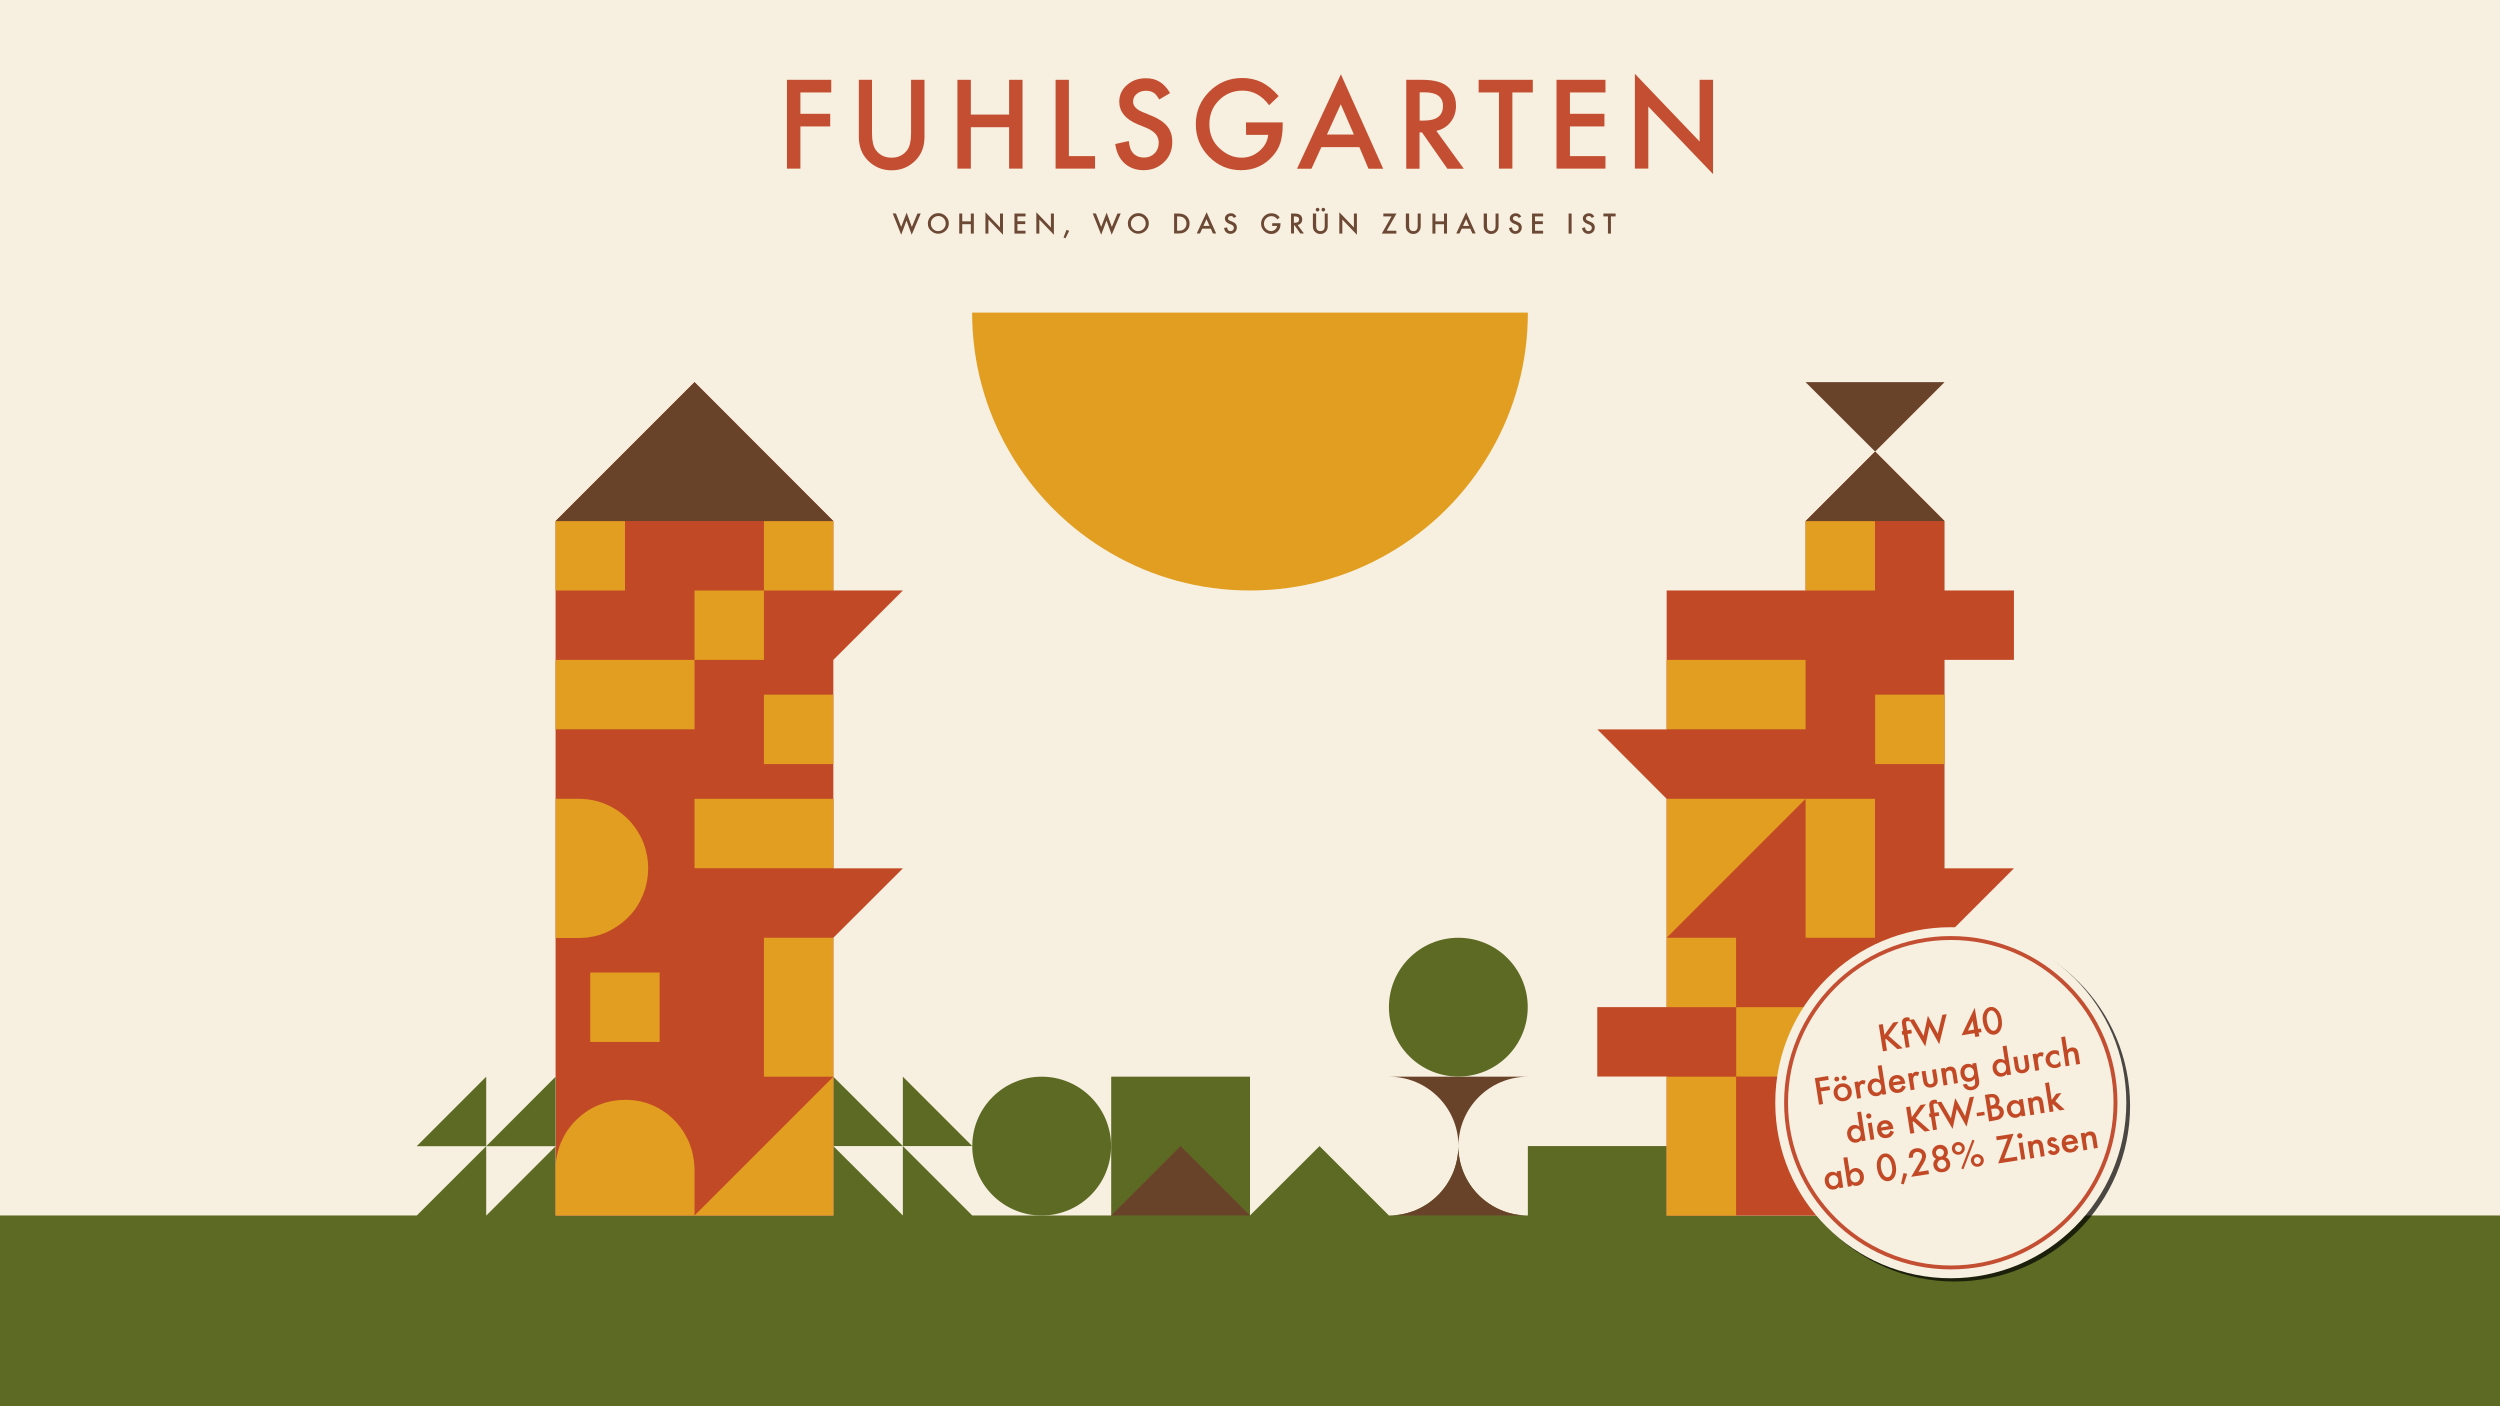 <?xml version="1.0" encoding="UTF-8"?>
<svg xmlns="http://www.w3.org/2000/svg" xmlns:xlink="http://www.w3.org/1999/xlink" version="1.1" id="Color_Solids" x="0px" y="0px" viewBox="0 0 1920 1080" style="enable-background:new 0 0 1920 1080;" xml:space="preserve">
<style type="text/css">
	.st0{fill:#F7EFDF;}
	.st1{fill:#5D6A24;}
	.st2{fill:#69422A;}
	.st3{fill:#C24926;}
	.st4{fill:#E29E20;}
	.st5{display:none;}
	.st6{display:inline;}
	.st7{clip-path:url(#SVGID_00000056405889716153085500000014359343092399273640_);fill:#2B2B2A;}
	.st8{opacity:0.7;enable-background:new    ;}
	.st9{fill:none;stroke:#C34E31;stroke-width:3;stroke-miterlimit:10;}
	.st10{display:inline;fill:#C24926;}
	.st11{fill:#C34E31;}
	.st12{fill:#6C4935;}
</style>
<rect y="0" class="st0" width="1920" height="1080"></rect>
<path class="st1" d="M1920.1,933.5V1080H0V933.5h320.1l53.3-53.2v53.3l0.1-0.1l53.2-53.2v53.2H640v-53.3l53.4,53.3v-53.3l53.3,53.3  h106.7V826.9H960v106.6l53.4-53.3l53.3,53.3c29.5,0,53.3-23.9,53.3-53.3c0,29.4,23.9,53.3,53.4,53.3h0.1l-0.1-0.1v-53.2H1280v53.4  h53.3v-0.1h0.1v0.1h160v-0.1L1920.1,933.5L1920.1,933.5z"></path>
<path class="st2" d="M1173.4,826.9c-29.5,0-53.3,23.9-53.3,53.3c0-29.5-23.9-53.3-53.3-53.3H1173.4z"></path>
<polygon class="st1" points="373.5,933.5 373.4,933.6 373.4,933.5 "></polygon>
<rect x="1280" y="933.5" class="st1" width="53.3" height="0.1"></rect>
<circle class="st1" cx="800" cy="880.2" r="53.3"></circle>
<circle class="st1" cx="1120" cy="773.5" r="53.3"></circle>
<path class="st2" d="M1173.4,933.5h-106.7c29.5,0,53.3-23.9,53.3-53.3C1120,909.6,1143.9,933.5,1173.4,933.5z"></path>
<polygon class="st3" points="640.1,720.1 640.1,720.2 640,720.2 "></polygon>
<polygon class="st3" points="1493.4,506.8 1493.4,666.9 1546.7,666.9 1493.4,720.2 1493.4,933.6 1280,933.6 1280,826.8   1226.7,826.8 1226.7,773.5 1280,773.5 1280,613.5 1226.8,560.2 1280,560.2 1280,453.5 1386.7,453.5 1386.7,400.2 1440.1,346.8   1493.4,400.2 1493.4,453.5 1546.7,453.5 1546.7,506.8 "></polygon>
<polygon class="st1" points="693.4,880.2 640,880.2 640,826.9 "></polygon>
<polygon class="st1" points="746.7,880.2 693.4,880.2 693.4,826.9 "></polygon>
<g>
	<g>
		<path class="st3" d="M640.1,666.9h53.3l-53.3,53.2l-0.1,0.1v213.3H426.7V898c0-1.1,0-2.1,0.1-3.2v-67.9h-0.1V400.2l106.7-106.7    L640,400.2v53.3h53.4L640,506.8v106.7h0.1V666.9z"></path>
	</g>
</g>
<path class="st4" d="M497.8,666.9c0,1.4-0.1,2.8-0.2,4.2c0,0.8-0.1,1.5-0.2,2.2c0,0.2-0.1,0.5-0.1,0.7c-0.1,0.6-0.2,1.2-0.3,1.9  c-0.1,0.6-0.2,1.1-0.3,1.7c-0.1,0.3-0.1,0.6-0.2,0.9c-0.3,1.5-0.7,2.9-1.1,4.3c-0.1,0.4-0.3,0.8-0.4,1.2c-0.6,1.7-1.2,3.4-2,5  c-0.3,0.7-0.7,1.4-1,2.2c-0.2,0.4-0.4,0.8-0.6,1.2c-0.3,0.6-0.7,1.2-1,1.8s-0.7,1.2-1.1,1.8s-0.8,1.3-1.3,1.9  c-0.2,0.3-0.5,0.7-0.7,1c-1.6,2.1-3.2,4-5.1,5.8c-0.3,0.3-0.6,0.6-0.9,0.9c-1.6,1.5-3.2,2.9-5,4.2c-0.3,0.2-0.6,0.5-1,0.7  c-0.7,0.5-1.4,1-2.1,1.4l0,0c-1.1,0.7-2.2,1.4-3.3,2c-0.4,0.2-0.8,0.4-1.1,0.6c-0.4,0.2-0.8,0.4-1.2,0.6c-0.8,0.4-1.5,0.7-2.3,1.1  c-0.4,0.2-0.8,0.3-1.2,0.5c-1.3,0.5-2.5,0.9-3.9,1.4c-0.7,0.2-1.4,0.4-2.2,0.6c-0.6,0.2-1.1,0.3-1.7,0.4c-0.4,0.1-0.7,0.2-1.1,0.2  c-1.4,0.3-2.8,0.5-4.2,0.7c-0.7,0.1-1.5,0.2-2.2,0.2c-1.4,0.1-2.8,0.2-4.2,0.2h-17.8V613.5h17.8c1.1,0,2.1,0,3.2,0.1  c14.2,0.8,27,7.3,36,17.1c0.3,0.3,0.6,0.7,1,1.1c0.3,0.4,0.6,0.7,0.9,1.1c0.3,0.4,0.6,0.8,0.9,1.2s0.6,0.8,0.9,1.2  c0.8,1,1.5,2.1,2.2,3.2c0.3,0.5,0.7,1.1,1,1.7c0.3,0.5,0.6,1.1,0.9,1.6c0,0,0,0.1,0.1,0.1c0.2,0.4,0.4,0.8,0.6,1.2  c0.1,0.3,0.3,0.5,0.4,0.8c0.5,1.1,1,2.2,1.5,3.4C496.5,653.4,497.8,660,497.8,666.9z"></path>
<rect x="533.4" y="613.5" class="st4" width="106.7" height="53.3"></rect>
<rect x="586.7" y="400.2" class="st4" width="53.3" height="53.3"></rect>
<rect x="426.7" y="506.8" class="st4" width="106.7" height="53.3"></rect>
<rect x="453.3" y="746.9" class="st4" width="53.3" height="53.3"></rect>
<rect x="586.7" y="533.5" class="st4" width="53.3" height="53.3"></rect>
<rect x="533.4" y="453.5" class="st4" width="53.3" height="53.3"></rect>
<rect x="586.7" y="720.2" class="st4" width="53.3" height="106.7"></rect>
<polygon class="st4" points="640,826.9 640,933.5 533.4,933.5 "></polygon>
<rect x="426.7" y="400.2" class="st4" width="53.3" height="53.3"></rect>
<polygon class="st2" points="640,400.2 426.7,400.2 533.4,293.5 "></polygon>
<path class="st4" d="M533.4,898v35.5H426.7V898c0-1.1,0-2.1,0.1-3.2c1.7-28,24.9-50.1,53.2-50.1c0.6,0,1.1,0,1.7,0s1.1,0,1.7,0.1  c0.2,0,0.4,0,0.6,0c0.8,0,1.5,0.1,2.3,0.2c0.8,0.1,1.7,0.2,2.5,0.3c1.5,0.2,3,0.5,4.4,0.9c0.4,0.1,0.8,0.2,1.1,0.3  c0.3,0.1,0.5,0.2,0.8,0.2c0.5,0.1,0.9,0.3,1.4,0.4c0.4,0.1,0.8,0.2,1.1,0.4c0.5,0.2,0.9,0.3,1.4,0.5c0.3,0.1,0.7,0.3,1,0.4  c0.4,0.2,0.9,0.4,1.3,0.5c0.4,0.2,0.9,0.4,1.3,0.6c2.2,1,4.4,2.2,6.4,3.6c0.6,0.4,1.2,0.8,1.8,1.2c0.6,0.5,1.3,0.9,1.9,1.4  c0.6,0.5,1.2,1,1.8,1.5c1.4,1.2,2.7,2.5,4,3.8c0.4,0.4,0.7,0.8,1.1,1.2c1,1.1,2,2.3,2.9,3.5c0.1,0.2,0.3,0.4,0.4,0.6  c1,1.3,1.9,2.7,2.7,4.1c0.2,0.2,0.3,0.5,0.5,0.8c0.5,0.9,1.1,1.9,1.5,2.8c0.2,0.5,0.5,0.9,0.7,1.4c0.2,0.3,0.3,0.7,0.5,1  s0.3,0.7,0.4,1c0.3,0.7,0.6,1.4,0.8,2.1c0.2,0.5,0.3,0.9,0.5,1.4c0.1,0.4,0.2,0.8,0.4,1.1c0.1,0.4,0.2,0.8,0.3,1.1  c0.2,0.8,0.5,1.6,0.6,2.4c0,0.1,0.1,0.2,0.1,0.4c0,0.1,0.1,0.2,0.1,0.4c0,0.1,0,0.2,0.1,0.3c0.1,0.4,0.2,0.8,0.2,1.1  c0.1,0.4,0.2,0.8,0.2,1.2c0.1,0.8,0.3,1.6,0.4,2.5c0.1,0.8,0.2,1.6,0.2,2.5c0,0.1,0,0.2,0,0.3c0,0.4,0.1,0.8,0.1,1.2  C533.4,896.2,533.4,897.1,533.4,898z"></path>
<polygon class="st1" points="373.4,880.3 426.7,880.3 426.7,826.9 "></polygon>
<polygon class="st1" points="320,880.3 373.4,880.3 373.4,826.9 "></polygon>
<path class="st4" d="M1173.4,240.1c0,38.9-10.4,75.3-28.6,106.7c-18.7,32.4-45.7,59.4-78.1,78.1c-31.4,18.2-67.8,28.6-106.7,28.6  s-75.3-10.4-106.7-28.6c-32.4-18.7-59.4-45.7-78.1-78.1c-18.2-31.4-28.6-67.8-28.6-106.7L1173.4,240.1L1173.4,240.1z"></path>
<polygon class="st2" points="960,933.5 853.4,933.5 906.7,880.2 "></polygon>
<g>
	<polyline class="st1" points="5957.2,825.9 5903.9,772.5 5957.2,719.2  "></polyline>
	<polyline class="st1" points="6063.9,719.2 6117.2,772.5 6063.9,825.9  "></polyline>
	<polygon class="st2" points="6063.9,825.9 6063.9,932.5 6010.5,879.2 5957.2,932.5 5957.2,825.9  "></polygon>
	<polygon class="st2" points="6063.9,932.5 5957.2,932.5 6010.5,879.2  "></polygon>
	<polygon class="st1" points="6063.9,719.2 6063.9,825.9 6010.5,772.5 5957.2,825.9 5957.2,719.2  "></polygon>
	<polygon class="st2" points="6063.9,825.9 5957.2,825.9 6010.5,772.5  "></polygon>
	<polygon class="st1" points="6063.9,719.2 5957.2,719.2 6010.5,665.9  "></polygon>
	<polyline class="st1" points="7499.5,825.7 7446.1,772.3 7499.5,719  "></polyline>
	<polyline class="st1" points="7606.1,719 7659.5,772.3 7606.1,825.7  "></polyline>
	<polygon class="st2" points="7606.1,825.7 7606.1,932.3 7552.8,879 7499.5,932.3 7499.5,825.7  "></polygon>
	<polygon class="st2" points="7606.1,932.3 7499.5,932.3 7552.8,879  "></polygon>
	<polygon class="st1" points="7606.1,719 7606.1,825.7 7552.8,772.3 7499.5,825.7 7499.5,719  "></polygon>
	<polygon class="st2" points="7606.1,825.7 7499.5,825.7 7552.8,772.3  "></polygon>
	<polygon class="st1" points="7606.1,719 7499.5,719 7552.8,665.7  "></polygon>
</g>
<rect x="1280" y="506.8" class="st4" width="106.7" height="53.3"></rect>
<polygon class="st4" points="1386.7,613.5 1280,720.2 1280,613.5 "></polygon>
<rect x="1280" y="826.9" class="st4" width="53.3" height="106.7"></rect>
<rect x="1440.1" y="533.5" class="st4" width="53.3" height="53.3"></rect>
<rect x="1386.7" y="400.2" class="st4" width="53.3" height="53.3"></rect>
<rect x="1413.4" y="853.5" class="st4" width="53.3" height="53.3"></rect>
<rect x="1333.4" y="773.5" class="st4" width="53.3" height="53.3"></rect>
<rect x="1280" y="720.2" class="st4" width="53.3" height="53.3"></rect>
<rect x="1386.7" y="613.5" class="st4" width="53.3" height="106.7"></rect>
<path class="st4" d="M1493.4,720.3v106.6h-17.8c-3.7,0-7.3-0.4-10.7-1.1c-0.7-0.1-1.5-0.3-2.2-0.5c-1.1-0.3-2.1-0.6-3.2-0.9l0,0  c-1.2-0.4-2.4-0.8-3.6-1.3c-0.6-0.2-1.2-0.5-1.7-0.7l0,0c-0.5-0.2-1-0.4-1.4-0.7c-1.1-0.5-2.1-1-3.2-1.6c-0.3-0.2-0.7-0.4-1-0.6l0,0  c-0.4-0.3-0.9-0.5-1.3-0.8l0,0c-0.6-0.4-1.3-0.8-1.9-1.2c-9-6.2-16-15.1-19.8-25.5c-0.1-0.4-0.3-0.7-0.4-1.1  c-0.1-0.4-0.3-0.8-0.4-1.1c-0.2-0.8-0.5-1.5-0.7-2.3c-0.1-0.4-0.2-0.8-0.3-1.2c-0.1-0.5-0.2-1-0.4-1.6c-0.3-1.3-0.5-2.5-0.7-3.8  c-0.2-1.5-0.4-3-0.4-4.6c0-0.9-0.1-1.8-0.1-2.8c0-0.9,0-1.8,0.1-2.6c0-0.4,0-0.9,0.1-1.3c0.1-0.8,0.2-1.6,0.2-2.5c0-0.1,0-0.2,0-0.3  c0.1-0.5,0.1-0.9,0.2-1.4c0.2-1.2,0.4-2.4,0.7-3.6c0.4-1.9,1-3.9,1.6-5.7c7.2-20.8,27.1-35.8,50.4-35.8L1493.4,720.3L1493.4,720.3z"></path>
<polygon class="st2" points="1493.4,293.5 1440.1,346.8 1386.7,293.5 "></polygon>
<polygon class="st2" points="1493.4,400.2 1386.7,400.2 1440.1,346.8 "></polygon>
<g>
	<g class="st5">
		<g class="st6">
			<g>
				<defs>
					<rect id="SVGID_1_" x="1361.3" y="710.3" width="280.1" height="280.1"></rect>
				</defs>
				<clipPath id="SVGID_00000076595360188804423480000012019959024301861291_">
					<use xlink:href="#SVGID_1_" style="overflow:visible;"></use>
				</clipPath>
				
					<rect x="1361.3" y="710.3" style="clip-path:url(#SVGID_00000076595360188804423480000012019959024301861291_);fill:#2B2B2A;" width="280.1" height="280.1"></rect>
			</g>
		</g>
	</g>
	<path class="st8" d="M1501.1,984.2c74.4,0,134.8-60.3,134.8-134.8s-60.3-134.8-134.8-134.8s-134.8,60.3-134.8,134.8   S1426.7,984.2,1501.1,984.2"></path>
	<path class="st0" d="M1498.2,981.7c74.4,0,134.8-60.3,134.8-134.8s-60.3-134.8-134.8-134.8c-74.4,0-134.8,60.3-134.8,134.8   S1423.8,981.7,1498.2,981.7"></path>
	<path class="st0" d="M1498.2,973.4c69.9,0,126.5-56.6,126.5-126.5s-56.6-126.5-126.5-126.5s-126.5,56.6-126.5,126.5   S1428.3,973.4,1498.2,973.4"></path>
	<circle class="st9" cx="1498.2" cy="846.9" r="126.5"></circle>
</g>
<g class="st5">
	<path class="st10" d="M1442.2,780.5l5.9-9l3.8-0.7l-7,10.2l10.6,8.8l-3.9,0.7l-8.4-7.2l-0.5,0.7l1.5,7.9l-2.9,0.5l-3.5-19l2.9-0.5   L1442.2,780.5z"></path>
	<path class="st10" d="M1459,779.4l1.8,9.4l-2.8,0.5l-1.8-9.4l-1.2,0.2l-0.5-2.6l1.2-0.2l-0.8-4.2c-0.3-1.9-0.1-3.1,0.5-4   c0.4-0.6,1.2-1.4,2.6-1.7c0.6-0.1,1.2-0.1,1.9,0l0.5,2.8c-0.6-0.2-1-0.3-1.4-0.2c-0.3,0.1-0.8,0.2-1.1,0.7   c-0.1,0.2-0.3,0.7-0.2,1.5l0.8,4.5l3-0.6l0.5,2.6L1459,779.4z"></path>
	<path class="st10" d="M1463.3,768.7l7.4,11.8l2.6-14.6l7.5,12.7l2.8-13.7l3.1-0.6l-4.7,21.8l-7.5-12.6l-2.5,14.4l-11.9-18.7   L1463.3,768.7z"></path>
	<path class="st10" d="M1508.6,773.5l2.1-0.4l0.5,2.7l-2.1,0.4l0.7,3.6l-2.8,0.5l-0.7-3.6l-9.4,1.8l9.1-19.1L1508.6,773.5z    M1505.8,774.1l-1.1-6.1l-3.2,6.9L1505.8,774.1z"></path>
	<path class="st10" d="M1516.7,776.7c-2.4-1.9-3.4-4.8-3.9-7.3s-0.6-5.6,1-8.2c0.9-1.6,2.2-2.5,3.9-2.9c1.7-0.3,3.2,0.1,4.7,1.3   c2.4,1.9,3.4,4.9,3.9,7.3c0.5,2.5,0.6,5.6-1,8.2c-0.9,1.6-2.2,2.5-3.9,2.9C1519.7,778.2,1518.1,777.8,1516.7,776.7z M1515.9,762.9   c-0.8,1.8-0.6,4.3-0.3,5.9c0.3,1.7,1,4.1,2.4,5.5c1.1,1.1,2.1,1.2,2.9,1.1c0.7-0.1,1.7-0.6,2.3-2c0.8-1.8,0.6-4.3,0.2-5.9   c-0.3-1.7-1-4.1-2.4-5.4c-1.1-1.1-2.1-1.2-2.9-1.1C1517.4,761,1516.5,761.5,1515.9,762.9z"></path>
	<path class="st10" d="M1406,817.6l-6.6,1.2l0.9,4.8l6.4-1.2l0.5,2.7l-6.4,1.2l1.6,8.7l-2.9,0.5l-3.5-19l9.5-1.8L1406,817.6z"></path>
	<path class="st10" d="M1422.5,825.2c0.7,3.7-1.6,6.9-5.2,7.6c-3.6,0.7-6.9-1.5-7.6-5.2s1.6-6.8,5.2-7.5   C1418.5,819.4,1421.8,821.5,1422.5,825.2z M1411.3,814.9c1-0.2,1.9,0.4,2.1,1.4s-0.4,1.9-1.4,2.1s-1.9-0.4-2.1-1.4   C1409.7,816,1410.3,815,1411.3,814.9z M1419.7,825.8c-0.5-2.7-2.5-3.5-4.3-3.2s-3.4,1.8-2.8,4.5c0.4,2.3,2.1,3.6,4.3,3.2   C1419,829.8,1420.1,828.1,1419.7,825.8z M1416.4,813.9c1-0.2,1.9,0.4,2.1,1.4s-0.4,1.9-1.4,2.1c-1,0.2-1.9-0.4-2.1-1.4   S1415.4,814.1,1416.4,813.9z"></path>
	<path class="st10" d="M1424.3,818.6l2.8-0.5l0.2,1.1c0.2-0.4,0.6-0.9,1-1.2c0.5-0.4,1-0.6,1.6-0.7c0.7-0.1,1.4-0.2,2.3,0.2   l-0.7,2.8c-0.7-0.3-1.2-0.2-1.5-0.2c-0.6,0.1-1.2,0.3-1.6,1c-0.6,1-0.4,2.1-0.3,2.9l1.2,6.2l-2.8,0.5L1424.3,818.6z"></path>
	<path class="st10" d="M1440,806.6l2.8-0.5l3.9,20.8l-2.8,0.5l-0.2-1.3c-1,1.7-2.4,2.1-3.3,2.3c-3.7,0.7-6.4-2-7-5.3   c-0.7-3.9,1.5-6.8,4.7-7.4c0.9-0.2,2.5-0.2,3.9,1L1440,806.6z M1436.2,822.7c0.4,2.1,2,3.6,4,3.2c1.8-0.3,3.2-1.9,2.7-4.4   c-0.5-2.6-2.3-3.6-4.1-3.2C1436.8,818.6,1435.8,820.5,1436.2,822.7z"></path>
	<path class="st10" d="M1460.5,821.5c-0.3,1-0.9,1.9-1.6,2.6c-0.9,0.8-2.1,1.3-3.4,1.6c-1.6,0.3-3,0.1-4.3-0.8   c-1.4-0.9-2.3-2.5-2.6-4.3c-0.3-1.9,0-3.8,1-5.3c0.8-1.2,2-2.1,3.7-2.4c1.9-0.4,3.3,0.2,4.1,0.9c1.8,1.3,2.4,3.5,2.6,4.8l0.1,0.3   l-8.6,1.6c0.2,0.8,0.8,1.7,1.5,2.2c0.8,0.5,1.6,0.5,2.3,0.4c0.8-0.1,1.3-0.4,1.8-1c0.4-0.5,0.7-1,0.9-1.5L1460.5,821.5z    M1456.8,817.1c-0.2-0.6-0.7-1.1-1.2-1.5c-0.4-0.3-1.1-0.5-2-0.3c-1,0.2-1.5,0.7-1.8,1.1c-0.3,0.4-0.5,1.1-0.6,1.7L1456.8,817.1z"></path>
	<path class="st10" d="M1461.7,811.7l2.8-0.5l0.2,1.1c0.2-0.4,0.6-0.9,1-1.2c0.5-0.4,1-0.6,1.6-0.7c0.7-0.1,1.4-0.2,2.3,0.2   l-0.7,2.8c-0.7-0.3-1.2-0.2-1.5-0.2c-0.6,0.1-1.2,0.3-1.6,1c-0.6,1-0.4,2.1-0.3,2.9l1.2,6.2l-2.8,0.5L1461.7,811.7z"></path>
	<path class="st10" d="M1473.7,809.4l1.3,6.9c0.1,0.7,0.3,1.5,0.9,2.1c0.5,0.4,1.2,0.6,2,0.5s1.4-0.6,1.7-1.2   c0.4-0.7,0.2-1.5,0.1-2.3l-1.3-6.9l2.8-0.5l1.3,7c0.3,1.5,0.4,2.9-0.6,4.2c-0.9,1.3-2.3,2-3.6,2.2c-1.2,0.2-2.8,0.1-4.1-0.8   c-1.3-0.9-1.7-2.2-2-3.7l-1.3-7L1473.7,809.4z"></path>
	<path class="st10" d="M1484.7,807.4l2.8-0.5l0.2,1.1c0.9-1.6,2.3-1.9,3-2c2.2-0.4,3.4,0.5,3.8,1c0.6,0.6,1,1.3,1.4,3.2l1.4,7.4   l-2.8,0.5l-1.2-6.7c-0.6-3.1-1.7-2.9-2.8-2.7c-1.3,0.2-2.5,0.6-1.8,4.5l1.1,5.8l-2.8,0.5L1484.7,807.4z"></path>
	<path class="st10" d="M1507.3,803.2l2.8-0.5l2.1,11c0.5,2.8,0.6,4.9-0.8,6.6c-0.7,0.8-1.8,1.7-3.8,2c-1.4,0.3-2.9,0.2-4.2-0.8   c-1-0.7-2-2-2.5-3.4l2.7-0.5c0.2,0.6,0.7,1.3,1.2,1.7c0.4,0.3,1.2,0.6,2.3,0.4c1.2-0.2,1.8-0.8,2-1.2c0.7-1.1,0.5-2.3,0.3-3.2   l-0.3-1.6c-1,1.9-2.5,2.2-3.3,2.4c-1.5,0.3-2.9,0.1-4.3-0.9c-1.3-0.9-2.3-2.4-2.7-4.4c-0.4-2.2,0.1-3.9,0.9-5   c1-1.4,2.3-2.1,3.8-2.4c1.2-0.2,2.6-0.1,3.9,1L1507.3,803.2z M1502.5,807.2c-0.6,0.8-0.9,2-0.7,3.3c0.2,1.2,0.9,2.3,1.8,2.8   c0.6,0.4,1.4,0.6,2.3,0.4c0.9-0.2,1.6-0.6,2.2-1.4c0.7-1,0.7-2.1,0.5-3c-0.2-1.3-0.9-2.3-1.7-2.8c-0.8-0.6-1.6-0.6-2.4-0.4   C1503.7,806.1,1503.1,806.5,1502.5,807.2z"></path>
	<path class="st10" d="M1527.4,790.4l2.8-0.5l3.9,20.8l-2.8,0.5l-0.2-1.3c-1,1.7-2.4,2.1-3.3,2.3c-3.7,0.7-6.4-2-7-5.3   c-0.7-3.9,1.5-6.8,4.7-7.4c0.9-0.2,2.5-0.2,3.9,1L1527.4,790.4z M1523.6,806.4c0.4,2.1,2,3.6,4,3.2c1.8-0.3,3.2-1.9,2.7-4.4   c-0.5-2.6-2.3-3.6-4.1-3.2C1524.2,802.3,1523.2,804.3,1523.6,806.4z"></path>
	<path class="st10" d="M1538.2,797.4l1.3,6.9c0.1,0.7,0.3,1.5,0.9,2.1c0.5,0.4,1.2,0.6,2,0.5s1.4-0.6,1.7-1.2   c0.4-0.7,0.2-1.5,0.1-2.3l-1.3-6.9l2.8-0.5l1.3,7c0.3,1.5,0.4,2.9-0.6,4.2c-0.9,1.3-2.3,2-3.6,2.2c-1.2,0.2-2.8,0.1-4.1-0.8   c-1.3-0.9-1.7-2.2-2-3.7l-1.3-7L1538.2,797.4z"></path>
	<path class="st10" d="M1549.2,795.4l2.8-0.5l0.2,1.1c0.2-0.4,0.6-0.9,1-1.2c0.5-0.4,1-0.6,1.6-0.7c0.7-0.1,1.4-0.2,2.3,0.2   l-0.7,2.8c-0.7-0.3-1.2-0.2-1.5-0.2c-0.6,0.1-1.2,0.3-1.6,1c-0.6,1-0.4,2.1-0.3,2.9l1.2,6.2l-2.8,0.5L1549.2,795.4z"></path>
	<path class="st10" d="M1567.8,795.7c-1.5-1-2.8-1-3.7-0.9c-1.3,0.2-2,0.9-2.5,1.5c-0.4,0.6-0.8,1.6-0.5,3s1,2.2,1.6,2.7   c0.7,0.5,1.7,0.7,2.7,0.5c1.1-0.2,2.4-0.9,3.2-2.2l0.6,3.1c-0.6,0.6-1.6,1.3-3.5,1.6c-2,0.4-3.5,0.1-4.9-0.9c-1-0.7-2.1-2-2.5-4.2   c-0.4-2.3,0.2-3.9,1-5s2.1-2.2,4.5-2.7c0.9-0.2,2-0.2,3.4,0.2L1567.8,795.7z"></path>
	<path class="st10" d="M1568.1,782.8l2.8-0.5l1.8,9.8c1-1.4,2.3-1.8,3-1.9c2.2-0.4,3.4,0.5,3.8,1c0.9,0.9,1.2,2.3,1.4,3.2l1.4,7.4   l-2.8,0.5l-1.3-7.1c-0.1-0.7-0.3-1.5-0.9-2c-0.4-0.3-1-0.5-1.7-0.3c-0.9,0.2-1.6,0.8-1.9,1.4c-0.3,0.6-0.3,1.6,0,3.1l1.1,5.8   l-2.8,0.5L1568.1,782.8z"></path>
	<path class="st10" d="M1441.4,851.5l5.9-9l3.8-0.7l-7,10.2l10.6,8.8l-3.9,0.7l-8.4-7.2l-0.5,0.7l1.5,7.9l-2.9,0.5l-3.5-19l2.9-0.5   L1441.4,851.5z"></path>
	<path class="st10" d="M1458.1,850.4l1.8,9.4l-2.8,0.5l-1.8-9.4l-1.2,0.2l-0.5-2.6l1.2-0.2l-0.8-4.2c-0.3-1.9-0.1-3.1,0.5-4   c0.4-0.6,1.2-1.4,2.6-1.7c0.6-0.1,1.2-0.1,1.9,0l0.5,2.8c-0.6-0.2-1-0.3-1.4-0.2c-0.3,0.1-0.8,0.2-1.1,0.7   c-0.1,0.2-0.3,0.7-0.2,1.5l0.8,4.5l3-0.6l0.5,2.6L1458.1,850.4z"></path>
	<path class="st10" d="M1462.4,839.7l7.4,11.8l2.6-14.6l7.5,12.7l2.8-13.7l3.1-0.6l-4.7,21.8l-7.5-12.6l-2.5,14.4l-11.9-18.7   L1462.4,839.7z"></path>
	<path class="st10" d="M1489.5,846.5l6.8-1.3l0.5,2.9l-6.8,1.3L1489.5,846.5z"></path>
	<path class="st10" d="M1500.8,832.5c2.5-0.5,4.1-0.4,5.5,0.5c1.2,0.8,1.9,1.9,2.2,3.5c0.1,0.7,0.2,1.5-0.2,2.4   c-0.3,0.8-0.8,1.3-1.2,1.6c0.4,0,1.6,0.1,2.7,0.9c1.2,0.9,1.7,2.2,1.9,3.3c0.3,1.4,0.1,2.5-0.6,3.7c-1.2,1.9-3.5,2.6-5,2.8   l-4.8,0.9l-3.5-19L1500.8,832.5z M1502.4,840.7l0.9-0.2c0.7-0.1,1.7-0.4,2.2-1.2s0.5-1.6,0.3-2.3c-0.1-0.6-0.3-1.2-1-1.7   c-0.8-0.5-1.6-0.4-2.4-0.3l-1,0.2L1502.4,840.7z M1503.9,848.8l1.8-0.3c0.8-0.2,2.1-0.5,2.7-1.3c0.5-0.6,0.7-1.4,0.5-2.3   c-0.1-0.8-0.6-1.5-1.1-1.9c-0.9-0.6-2.1-0.5-3.2-0.3l-1.8,0.3L1503.9,848.8z"></path>
	<path class="st10" d="M1522.5,835.8l2.8-0.5l2.2,12l-2.8,0.5l-0.2-1.3c-1,1.7-2.4,2.1-3.3,2.3c-3.7,0.7-6.4-2-7-5.3   c-0.7-3.9,1.5-6.8,4.7-7.4c0.9-0.2,2.5-0.2,3.9,1L1522.5,835.8z M1517.1,843c0.4,2.1,2,3.6,4,3.2c1.8-0.3,3.2-1.9,2.7-4.4   c-0.5-2.6-2.3-3.6-4.1-3.2C1517.7,838.9,1516.7,840.9,1517.1,843z"></path>
	<path class="st10" d="M1528.8,834.6l2.8-0.5l0.2,1.1c0.9-1.6,2.3-1.9,3-2c2.2-0.4,3.4,0.5,3.8,1c0.6,0.6,1,1.3,1.4,3.2l1.4,7.4   l-2.8,0.5l-1.2-6.7c-0.6-3.1-1.7-2.9-2.8-2.7c-1.3,0.2-2.5,0.6-1.8,4.5l1.1,5.8l-2.8,0.5L1528.8,834.6z"></path>
	<path class="st10" d="M1543.8,822.7l2.4,12.8l3.2-4.7l3.7-0.7l-4.2,6l6.8,6l-3.5,0.7l-4.9-4.4l-0.4,0.6l0.9,4.6l-2.8,0.5l-3.9-20.8   L1543.8,822.7z"></path>
	<path class="st10" d="M1432.1,897.8l7.1-1.3l0.5,2.6l-12.6,2.4l6-10.9l-6.1,1.1l-0.5-2.6l11.6-2.2L1432.1,897.8z"></path>
	<path class="st10" d="M1442.6,886l1.3,6.9c0.1,0.7,0.3,1.5,0.9,2.1c0.5,0.4,1.2,0.6,2,0.5s1.4-0.6,1.7-1.2c0.4-0.7,0.2-1.5,0.1-2.3   l-1.3-6.9l2.8-0.5l1.3,7c0.3,1.5,0.4,2.9-0.6,4.2c-0.9,1.3-2.3,2-3.6,2.2c-1.2,0.2-2.8,0.1-4.1-0.8c-1.3-0.9-1.7-2.2-2-3.7l-1.3-7   L1442.6,886z"></path>
	<path class="st10" d="M1469,881.1l2.8-0.5l2.2,12l-2.8,0.5l-0.2-1.3c-1,1.7-2.4,2.1-3.3,2.3c-3.7,0.7-6.4-2-7-5.3   c-0.7-3.9,1.5-6.8,4.7-7.4c0.9-0.2,2.5-0.2,3.9,1L1469,881.1z M1463.6,888.4c0.4,2.1,2,3.6,4,3.2c1.8-0.3,3.2-1.9,2.7-4.4   c-0.5-2.6-2.3-3.6-4.1-3.2C1464.1,884.3,1463.2,886.2,1463.6,888.4z"></path>
	<path class="st10" d="M1478.7,882l1.8,9.4l-2.8,0.5l-1.8-9.4l-1.2,0.2l-0.5-2.6l1.2-0.2l-0.8-4.4l2.8-0.5l0.8,4.4l2.1-0.4l0.5,2.6   L1478.7,882z"></path>
	<path class="st10" d="M1486.1,880.6l1.8,9.4l-2.8,0.5l-1.8-9.4l-1.2,0.2l-0.5-2.6l1.2-0.2l-0.8-4.4l2.8-0.5l0.8,4.4l2.1-0.4   l0.5,2.6L1486.1,880.6z"></path>
	<path class="st10" d="M1489.7,877.3l2.8-0.5l0.2,1.1c0.2-0.4,0.6-0.9,1-1.2c0.5-0.4,1-0.6,1.6-0.7c0.7-0.1,1.4-0.2,2.3,0.2   l-0.7,2.8c-0.7-0.3-1.2-0.2-1.5-0.2c-0.6,0.1-1.2,0.3-1.6,1c-0.6,1-0.4,2.1-0.3,2.9l1.2,6.2l-2.8,0.5L1489.7,877.3z"></path>
	<path class="st10" d="M1507.3,874l2.8-0.5l2.2,12l-2.8,0.5l-0.2-1.3c-1,1.7-2.4,2.1-3.3,2.3c-3.7,0.7-6.4-2-7-5.3   c-0.7-3.9,1.5-6.8,4.7-7.4c0.9-0.2,2.5-0.2,3.9,1L1507.3,874z M1501.9,881.2c0.4,2.1,2,3.6,4,3.2c1.8-0.3,3.2-1.9,2.7-4.4   c-0.5-2.6-2.3-3.6-4.1-3.2C1502.5,877.2,1501.5,879.1,1501.9,881.2z"></path>
	<path class="st10" d="M1514.8,863.5l2.4,12.8l3.2-4.7l3.7-0.7l-4.2,6l6.8,6l-3.5,0.7l-4.9-4.4l-0.4,0.6l0.9,4.6l-2.8,0.5l-4-20.9   L1514.8,863.5z"></path>
	<path class="st10" d="M1529.6,872.5l1.8,9.4l-2.8,0.5l-1.8-9.4l-1.2,0.2l-0.5-2.6l1.2-0.2l-0.8-4.4l2.8-0.5l0.8,4.4l2.1-0.4   l0.5,2.6L1529.6,872.5z"></path>
	<path class="st10" d="M1533.3,862.2c1-0.2,1.9,0.4,2.1,1.5c0.2,1-0.4,1.9-1.5,2.1c-1,0.2-1.9-0.4-2.1-1.5   S1532.3,862.3,1533.3,862.2z M1536,868.7l2.2,12l-2.8,0.5l-2.2-12L1536,868.7z"></path>
	<path class="st10" d="M1541,867.7l4.4,6.3l1.8-7.4l3.1-0.6l-3.8,14l-8.6-11.7L1541,867.7z"></path>
	<path class="st10" d="M1564.4,873c-0.3,1-0.9,1.9-1.6,2.6c-0.9,0.8-2.1,1.3-3.4,1.6c-1.6,0.3-3,0.1-4.3-0.8   c-1.4-0.9-2.3-2.5-2.6-4.3c-0.3-1.9,0-3.8,1-5.3c0.8-1.2,2-2.1,3.7-2.4c1.9-0.4,3.3,0.2,4.1,0.9c1.8,1.3,2.4,3.5,2.6,4.8l0.1,0.3   l-8.6,1.6c0.2,0.8,0.8,1.7,1.5,2.2c0.8,0.5,1.6,0.5,2.3,0.4c0.8-0.1,1.3-0.4,1.8-1c0.4-0.5,0.7-1,0.9-1.5L1564.4,873z    M1560.7,868.6c-0.2-0.6-0.7-1.1-1.2-1.5c-0.4-0.3-1.1-0.5-2-0.3c-1,0.2-1.5,0.7-1.8,1.1c-0.3,0.4-0.5,1.1-0.6,1.7L1560.7,868.6z"></path>
	<path class="st10" d="M1565.6,863.1l2.8-0.5l0.2,1.1c0.9-1.6,2.3-1.9,3-2c2.2-0.4,3.4,0.5,3.8,1c0.6,0.6,1,1.3,1.4,3.2l1.4,7.4   l-2.8,0.5l-1.2-6.7c-0.6-3.1-1.7-2.9-2.8-2.7c-1.3,0.2-2.5,0.6-1.8,4.5l1.1,5.8l-2.8,0.5L1565.6,863.1z"></path>
	<path class="st10" d="M1448.3,921l5.9-9l3.8-0.7l-7,10.2l10.6,8.8l-3.9,0.7l-8.4-7.2l-0.5,0.7l1.5,7.9l-2.9,0.5l-3.5-19l2.9-0.5   L1448.3,921z"></path>
	<path class="st10" d="M1473.7,921.9c0.7,3.7-1.6,6.9-5.2,7.6c-3.6,0.7-6.9-1.5-7.6-5.2s1.6-6.9,5.2-7.5   C1469.7,916.1,1473,918.2,1473.7,921.9z M1470.8,922.4c-0.5-2.7-2.5-3.5-4.3-3.2s-3.4,1.8-2.8,4.5c0.4,2.3,2.1,3.6,4.3,3.2   C1470.1,926.5,1471.2,924.7,1470.8,922.4z"></path>
	<path class="st10" d="M1475.4,915.3l2.8-0.5l0.2,1.1c0.9-1.6,2.3-1.9,3-2c2.2-0.4,3.4,0.5,3.8,1c0.6,0.6,1,1.3,1.4,3.2l1.4,7.4   l-2.8,0.5l-1.2-6.7c-0.6-3.1-1.7-2.9-2.8-2.7c-1.3,0.2-2.5,0.6-1.8,4.5l1.1,5.8l-2.8,0.5L1475.4,915.3z"></path>
	<path class="st10" d="M1496.4,902.3l2.8-0.5l3.9,20.8l-2.8,0.5l-0.2-1.3c-1,1.7-2.4,2.1-3.3,2.3c-3.7,0.7-6.4-2-7-5.3   c-0.7-3.9,1.5-6.8,4.7-7.4c0.9-0.2,2.5-0.2,3.9,1L1496.4,902.3z M1492.6,918.4c0.4,2.1,2,3.6,4,3.2c1.8-0.3,3.2-1.9,2.7-4.4   c-0.5-2.6-2.3-3.6-4.1-3.2C1493.2,914.3,1492.2,916.2,1492.6,918.4z"></path>
	<path class="st10" d="M1504.5,902.9c1-0.2,1.9,0.4,2.1,1.5c0.2,1-0.4,1.9-1.5,2.1c-1,0.2-1.9-0.4-2.1-1.5   S1503.5,903.1,1504.5,902.9z M1507.2,909.4l2.2,12l-2.8,0.5l-2.2-12L1507.2,909.4z"></path>
	<path class="st10" d="M1514.1,910.8l1.8,9.4l-2.8,0.5l-1.8-9.4l-1.2,0.2l-0.5-2.6l1.2-0.2l-0.8-4.4l2.8-0.5l0.8,4.4l2.1-0.4   l0.5,2.6L1514.1,910.8z"></path>
	<path class="st10" d="M1517.7,900.5c1-0.2,1.9,0.4,2.1,1.5c0.2,1-0.4,1.9-1.5,2.1c-1,0.2-1.9-0.4-2.1-1.5   C1516.1,901.6,1516.7,900.6,1517.7,900.5z M1520.4,906.9l2.2,12l-2.8,0.5l-2.2-12L1520.4,906.9z"></path>
	<path class="st10" d="M1537.3,910c0.7,3.7-1.6,6.9-5.2,7.6c-3.6,0.7-6.9-1.5-7.6-5.2s1.6-6.9,5.2-7.5   C1533.3,904.2,1536.6,906.3,1537.3,910z M1534.4,910.6c-0.5-2.7-2.5-3.5-4.3-3.2s-3.4,1.8-2.8,4.5c0.4,2.3,2.1,3.6,4.3,3.2   S1534.8,912.9,1534.4,910.6z"></path>
	<path class="st10" d="M1539,903.5l2.8-0.5l0.2,1.1c0.9-1.6,2.3-1.9,3-2c2.2-0.4,3.4,0.5,3.8,1c0.6,0.6,1,1.3,1.4,3.2l1.4,7.4   l-2.8,0.5l-1.2-6.7c-0.6-3.1-1.7-2.9-2.8-2.7c-1.3,0.2-2.5,0.6-1.8,4.5l1.1,5.8l-2.8,0.5L1539,903.5z"></path>
	<path class="st10" d="M1565.3,908.2c-0.3,1-0.9,1.9-1.6,2.6c-0.9,0.8-2.1,1.3-3.4,1.6c-1.6,0.3-3,0.1-4.3-0.8s-2.3-2.5-2.6-4.3   c-0.3-1.9,0-3.8,1-5.3c0.8-1.2,2-2.1,3.7-2.4c1.9-0.4,3.3,0.2,4.1,0.9c1.8,1.3,2.4,3.5,2.6,4.8l0.1,0.3l-8.6,1.6   c0.2,0.8,0.8,1.7,1.5,2.2c0.8,0.5,1.6,0.5,2.3,0.4c0.8-0.1,1.3-0.4,1.8-1c0.4-0.5,0.7-1,0.9-1.5L1565.3,908.2z M1561.7,903.8   c-0.2-0.6-0.7-1.1-1.2-1.5c-0.4-0.3-1.1-0.5-2-0.3c-1,0.2-1.5,0.7-1.8,1.1c-0.3,0.4-0.5,1.1-0.6,1.7L1561.7,903.8z"></path>
	<path class="st10" d="M1566.6,898.4l2.8-0.5l0.2,1.1c0.9-1.6,2.3-1.9,3-2c2.2-0.4,3.4,0.5,3.8,1c0.6,0.6,1,1.3,1.4,3.2l1.4,7.4   l-2.8,0.5l-1.2-6.7c-0.6-3.1-1.7-2.9-2.8-2.7c-1.3,0.2-2.5,0.6-1.8,4.5l1.1,5.8l-2.8,0.5L1566.6,898.4z"></path>
</g>
<g>
	<g>
		<polygon class="st11" points="638.4,71 614.7,71 614.7,87.4 637.6,87.4 637.6,97.1 614.7,97.1 614.7,129.5 604.4,129.5     604.4,61.3 638.4,61.3   "></polygon>
		<path class="st11" d="M669.7,61.3v41.1c0,5.9,1,10.1,2.9,12.8c2.9,3.9,6.9,5.9,12.1,5.9c5.2,0,9.2-2,12.1-5.9    c1.9-2.6,2.9-6.9,2.9-12.8V61.3H710v43.9c0,7.2-2.2,13.1-6.7,17.8c-5,5.2-11.2,7.8-18.5,7.8s-13.5-2.6-18.5-7.8    c-4.5-4.7-6.7-10.6-6.7-17.8V61.3H669.7z"></path>
		<polygon class="st11" points="745.6,88 775,88 775,61.3 785.3,61.3 785.3,129.5 775,129.5 775,97.7 745.6,97.7 745.6,129.5     735.3,129.5 735.3,61.3 745.6,61.3   "></polygon>
		<polygon class="st11" points="820.9,61.3 820.9,119.9 841,119.9 841,129.5 810.7,129.5 810.7,61.3   "></polygon>
		<path class="st11" d="M898.6,71.5l-8.3,4.9c-1.6-2.7-3-4.5-4.5-5.3c-1.5-0.9-3.4-1.4-5.7-1.4c-2.9,0-5.2,0.8-7.1,2.4    c-1.9,1.6-2.8,3.6-2.8,6c0,3.3,2.5,6,7.4,8l6.8,2.8c5.5,2.2,9.6,5,12.1,8.2c2.6,3.2,3.8,7.2,3.8,11.9c0,6.3-2.1,11.5-6.3,15.5    c-4.2,4.1-9.4,6.2-15.7,6.2c-5.9,0-10.8-1.8-14.7-5.3c-3.8-3.5-6.2-8.4-7.1-14.8l10.4-2.3c0.5,4,1.3,6.8,2.5,8.3    c2.1,2.9,5.2,4.4,9.3,4.4c3.2,0,5.9-1.1,8-3.2s3.2-4.9,3.2-8.2c0-1.3-0.2-2.5-0.6-3.6c-0.4-1.1-0.9-2.1-1.7-3s-1.8-1.8-3-2.6    c-1.2-0.8-2.7-1.6-4.4-2.3l-6.6-2.7c-9.3-3.9-14-9.7-14-17.3c0-5.1,2-9.4,5.9-12.8c3.9-3.5,8.8-5.2,14.6-5.2    C888.1,60,894.2,63.8,898.6,71.5"></path>
		<path class="st11" d="M956.9,94h28.2v2.2c0,5.1-0.6,9.7-1.8,13.6c-1.2,3.7-3.2,7.1-6,10.2c-6.3,7.1-14.4,10.7-24.2,10.7    c-9.5,0-17.7-3.4-24.5-10.3s-10.2-15.2-10.2-24.9c0-9.9,3.5-18.3,10.4-25.2c6.9-6.9,15.3-10.4,25.3-10.4c5.3,0,10.3,1.1,14.9,3.3    c4.4,2.2,8.8,5.7,13,10.6l-7.3,7c-5.6-7.5-12.4-11.2-20.4-11.2c-7.2,0-13.3,2.5-18.2,7.5c-4.9,4.9-7.3,11-7.3,18.4    c0,7.6,2.7,13.9,8.2,18.8c5.1,4.6,10.6,6.8,16.6,6.8c5.1,0,9.6-1.7,13.6-5.1s6.3-7.6,6.8-12.4h-17L956.9,94L956.9,94z"></path>
		<path class="st11" d="M1039.8,103.3l-10.1-23.2l-10.6,23.2H1039.8z M1044,113h-29.2l-7.6,16.6h-11.1l33.7-72.5l32.5,72.5H1051    L1044,113z"></path>
		<path class="st11" d="M1090.3,92.6h3.3c9.7,0,14.6-3.7,14.6-11.2c0-7-4.7-10.5-14.2-10.5h-3.7L1090.3,92.6L1090.3,92.6z     M1103.1,100.5l21.1,29.1h-12.6l-19.5-27.9h-1.9v27.9H1080V61.3h12.1c9,0,15.5,1.7,19.5,5.1c4.4,3.8,6.6,8.7,6.6,14.9    c0,4.8-1.4,9-4.2,12.5C1111.3,97.3,1107.6,99.5,1103.1,100.5"></path>
		<polygon class="st11" points="1161.5,71 1161.5,129.5 1151.2,129.5 1151.2,71 1135.6,71 1135.6,61.3 1177.2,61.3 1177.2,71   "></polygon>
		<polygon class="st11" points="1233,71 1205.7,71 1205.7,87.4 1232.2,87.4 1232.2,97.1 1205.7,97.1 1205.7,119.9 1233,119.9     1233,129.5 1195.4,129.5 1195.4,61.3 1233,61.3   "></polygon>
		<polygon class="st11" points="1255.6,56.7 1255.6,129.5 1265.9,129.5 1265.9,81.8 1315.6,133.7 1315.6,61.3 1305.3,61.3     1305.3,108.7   "></polygon>
	</g>
	<g>
		<path class="st12" d="M688.1,164l4,10.3l4.2-11l4,11l4.3-10.3h2.5l-6.9,16.3l-4-10.9l-4.1,10.9l-6.5-16.4L688.1,164L688.1,164z"></path>
		<path class="st12" d="M712.6,171.6c0-2.2,0.8-4,2.4-5.6c1.6-1.6,3.5-2.3,5.7-2.3s4.1,0.8,5.6,2.3c1.6,1.6,2.4,3.4,2.4,5.6    c0,2.2-0.8,4.1-2.4,5.6c-1.6,1.5-3.5,2.3-5.7,2.3c-2,0-3.8-0.7-5.3-2.1C713.4,176.1,712.6,174.1,712.6,171.6z M714.9,171.7    c0,1.7,0.6,3.1,1.7,4.2c1.1,1.1,2.4,1.6,3.9,1.6c1.6,0,3-0.6,4.1-1.7c1.1-1.1,1.7-2.5,1.7-4.1s-0.5-3-1.6-4.1s-2.4-1.7-4-1.7    s-2.9,0.6-4.1,1.7C715.4,168.7,714.9,170,714.9,171.7z"></path>
		<path class="st12" d="M739,170h6.6v-6h2.3v15.4h-2.3v-7.2H739v7.2h-2.3V164h2.3V170z"></path>
		<path class="st12" d="M756.8,179.4V163l11.2,11.7V164h2.3v16.3l-11.2-11.7v10.8L756.8,179.4L756.8,179.4z"></path>
		<path class="st12" d="M787.6,166.2h-6.2v3.7h6v2.2h-6v5.1h6.2v2.2h-8.5V164h8.5V166.2z"></path>
		<path class="st12" d="M795.9,179.4V163l11.2,11.7V164h2.3v16.3l-11.2-11.7v10.8L795.9,179.4L795.9,179.4z"></path>
		<path class="st12" d="M819.1,176.5l2,0.8l-2.8,5.7l-1.5-0.6L819.1,176.5z"></path>
		<path class="st12" d="M841.7,164l4,10.3l4.2-11l4,11l4.3-10.3h2.5l-6.9,16.3l-4-10.9l-4.1,10.9l-6.5-16.4L841.7,164L841.7,164z"></path>
		<path class="st12" d="M866.2,171.6c0-2.2,0.8-4,2.4-5.6c1.6-1.6,3.5-2.3,5.7-2.3s4.1,0.8,5.6,2.3c1.6,1.6,2.4,3.4,2.4,5.6    c0,2.2-0.8,4.1-2.4,5.6c-1.6,1.5-3.5,2.3-5.7,2.3c-2,0-3.8-0.7-5.3-2.1C867.1,176.1,866.2,174.1,866.2,171.6z M868.5,171.7    c0,1.7,0.6,3.1,1.7,4.2c1.1,1.1,2.4,1.6,3.9,1.6c1.6,0,3-0.6,4.1-1.7c1.1-1.1,1.7-2.5,1.7-4.1s-0.5-3-1.6-4.1s-2.4-1.7-4-1.7    s-2.9,0.6-4.1,1.7C869.1,168.7,868.5,170,868.5,171.7z"></path>
		<path class="st12" d="M901.7,179.4V164h3.2c1.5,0,2.8,0.2,3.7,0.5c1,0.3,1.8,0.8,2.6,1.5c1.6,1.4,2.4,3.3,2.4,5.7    s-0.8,4.3-2.5,5.7c-0.8,0.7-1.7,1.2-2.6,1.5c-0.8,0.3-2.1,0.4-3.6,0.4h-3.2V179.4z M904,177.2h1c1,0,1.9-0.1,2.6-0.3    c0.7-0.2,1.3-0.6,1.9-1.1c1.1-1,1.7-2.4,1.7-4.1c0-1.7-0.6-3.1-1.7-4.1c-1-0.9-2.5-1.4-4.5-1.4h-1V177.2z"></path>
		<path class="st12" d="M929.9,175.6h-6.6l-1.7,3.7h-2.5l7.6-16.3l7.3,16.3h-2.5L929.9,175.6z M928.9,173.5l-2.3-5.2l-2.4,5.2H928.9    z"></path>
		<path class="st12" d="M949.5,166.3l-1.9,1.1c-0.4-0.6-0.7-1-1-1.2s-0.8-0.3-1.3-0.3c-0.6,0-1.2,0.2-1.6,0.5    c-0.4,0.4-0.6,0.8-0.6,1.4c0,0.8,0.6,1.4,1.7,1.8l1.5,0.6c1.2,0.5,2.2,1.1,2.7,1.8c0.6,0.7,0.9,1.6,0.9,2.7c0,1.4-0.5,2.6-1.4,3.5    s-2.1,1.4-3.5,1.4c-1.3,0-2.4-0.4-3.3-1.2c-0.9-0.8-1.4-1.9-1.6-3.3l2.3-0.5c0.1,0.9,0.3,1.5,0.6,1.9c0.5,0.7,1.2,1,2.1,1    c0.7,0,1.3-0.2,1.8-0.7s0.7-1.1,0.7-1.8c0-0.3,0-0.6-0.1-0.8s-0.2-0.5-0.4-0.7s-0.4-0.4-0.7-0.6c-0.3-0.2-0.6-0.4-1-0.5l-1.5-0.6    c-2.1-0.9-3.2-2.2-3.2-3.9c0-1.2,0.4-2.1,1.3-2.9c0.9-0.8,2-1.2,3.3-1.2C947.1,163.7,948.5,164.6,949.5,166.3z"></path>
		<path class="st12" d="M977.1,171.4h6.3v0.5c0,1.2-0.1,2.2-0.4,3.1c-0.3,0.8-0.7,1.6-1.3,2.3c-1.4,1.6-3.2,2.4-5.4,2.4    c-2.1,0-4-0.8-5.5-2.3c-1.5-1.6-2.3-3.4-2.3-5.6c0-2.2,0.8-4.1,2.3-5.7c1.6-1.6,3.5-2.3,5.7-2.3c1.2,0,2.3,0.2,3.4,0.7    c1,0.5,2,1.3,2.9,2.4l-1.7,1.6c-1.3-1.7-2.8-2.5-4.6-2.5c-1.6,0-3,0.6-4.1,1.7c-1.1,1.1-1.7,2.5-1.7,4.1c0,1.7,0.6,3.1,1.8,4.2    c1.1,1,2.4,1.5,3.7,1.5c1.1,0,2.2-0.4,3.1-1.2c0.9-0.8,1.4-1.7,1.5-2.8H977L977.1,171.4L977.1,171.4z"></path>
		<path class="st12" d="M996.6,172.8l4.8,6.5h-2.8l-4.4-6.3h-0.4v6.3h-2.3V164h2.7c2,0,3.5,0.4,4.4,1.1c1,0.8,1.5,2,1.5,3.4    c0,1.1-0.3,2-0.9,2.8C998.5,172.1,997.6,172.6,996.6,172.8z M993.7,171.1h0.7c2.2,0,3.3-0.8,3.3-2.5c0-1.6-1.1-2.4-3.2-2.4h-0.8    V171.1z"></path>
		<path class="st12" d="M1010.8,164v9.3c0,1.3,0.2,2.3,0.6,2.9c0.6,0.9,1.5,1.3,2.7,1.3s2.1-0.4,2.7-1.3c0.4-0.6,0.6-1.6,0.6-2.9    V164h2.3v9.9c0,1.6-0.5,3-1.5,4c-1.1,1.2-2.5,1.8-4.2,1.8s-3-0.6-4.2-1.8c-1-1-1.5-2.4-1.5-4V164H1010.8z M1010.5,161    c0-0.4,0.1-0.7,0.4-1c0.3-0.3,0.6-0.4,1-0.4s0.7,0.1,1,0.4c0.3,0.3,0.4,0.6,0.4,1s-0.1,0.7-0.4,1c-0.3,0.3-0.6,0.4-1,0.4    s-0.7-0.1-1-0.4C1010.6,161.8,1010.5,161.4,1010.5,161z M1014.9,161c0-0.4,0.1-0.7,0.4-1c0.3-0.3,0.6-0.4,1-0.4s0.7,0.1,1,0.4    c0.3,0.3,0.4,0.6,0.4,1s-0.1,0.7-0.4,1c-0.3,0.3-0.6,0.4-1,0.4s-0.7-0.1-1-0.4C1015.1,161.8,1014.9,161.4,1014.9,161z"></path>
		<path class="st12" d="M1028.6,179.4V163l11.2,11.7V164h2.3v16.3l-11.2-11.7v10.8L1028.6,179.4L1028.6,179.4z"></path>
		<path class="st12" d="M1065,177.2h7.4v2.2h-11.2l7.5-13.2h-6.3V164h10.1L1065,177.2z"></path>
		<path class="st12" d="M1082.2,164v9.3c0,1.3,0.2,2.3,0.6,2.9c0.6,0.9,1.5,1.3,2.7,1.3s2.1-0.4,2.7-1.3c0.4-0.6,0.6-1.6,0.6-2.9    V164h2.3v9.9c0,1.6-0.5,3-1.5,4c-1.1,1.2-2.5,1.8-4.2,1.8s-3-0.6-4.2-1.8c-1-1-1.5-2.4-1.5-4V164H1082.2z"></path>
		<path class="st12" d="M1102.4,170h6.6v-6h2.3v15.4h-2.3v-7.2h-6.6v7.2h-2.3V164h2.3V170z"></path>
		<path class="st12" d="M1129.2,175.6h-6.6l-1.7,3.7h-2.5l7.6-16.3l7.3,16.3h-2.5L1129.2,175.6z M1128.3,173.5l-2.3-5.2l-2.4,5.2    H1128.3z"></path>
		<path class="st12" d="M1142,164v9.3c0,1.3,0.2,2.3,0.6,2.9c0.6,0.9,1.5,1.3,2.7,1.3s2.1-0.4,2.7-1.3c0.4-0.6,0.6-1.6,0.6-2.9V164    h2.3v9.9c0,1.6-0.5,3-1.5,4c-1.1,1.2-2.5,1.8-4.2,1.8s-3-0.6-4.2-1.8c-1-1-1.5-2.4-1.5-4V164H1142z"></path>
		<path class="st12" d="M1168.3,166.3l-1.9,1.1c-0.4-0.6-0.7-1-1-1.2s-0.8-0.3-1.3-0.3c-0.6,0-1.2,0.2-1.6,0.5    c-0.4,0.4-0.6,0.8-0.6,1.4c0,0.8,0.6,1.4,1.7,1.8l1.5,0.6c1.2,0.5,2.2,1.1,2.7,1.8c0.6,0.7,0.9,1.6,0.9,2.7c0,1.4-0.5,2.6-1.4,3.5    s-2.1,1.4-3.5,1.4c-1.3,0-2.4-0.4-3.3-1.2s-1.4-1.9-1.6-3.3l2.3-0.5c0.1,0.9,0.3,1.5,0.6,1.9c0.5,0.7,1.2,1,2.1,1    c0.7,0,1.3-0.2,1.8-0.7s0.7-1.1,0.7-1.8c0-0.3,0-0.6-0.1-0.8s-0.2-0.5-0.4-0.7c-0.2-0.2-0.4-0.4-0.7-0.6c-0.3-0.2-0.6-0.4-1-0.5    l-1.5-0.6c-2.1-0.9-3.2-2.2-3.2-3.9c0-1.2,0.4-2.1,1.3-2.9c0.9-0.8,2-1.2,3.3-1.2C1165.9,163.7,1167.3,164.6,1168.3,166.3z"></path>
		<path class="st12" d="M1185.1,166.2h-6.2v3.7h6v2.2h-6v5.1h6.2v2.2h-8.5V164h8.5V166.2z"></path>
		<path class="st12" d="M1207,164v15.4h-2.3V164H1207z"></path>
		<path class="st12" d="M1224.4,166.3l-1.9,1.1c-0.4-0.6-0.7-1-1-1.2s-0.8-0.3-1.3-0.3c-0.6,0-1.2,0.2-1.6,0.5    c-0.4,0.4-0.6,0.8-0.6,1.4c0,0.8,0.6,1.4,1.7,1.8l1.5,0.6c1.2,0.5,2.2,1.1,2.7,1.8c0.6,0.7,0.9,1.6,0.9,2.7c0,1.4-0.5,2.6-1.4,3.5    s-2.1,1.4-3.5,1.4c-1.3,0-2.4-0.4-3.3-1.2s-1.4-1.9-1.6-3.3l2.3-0.5c0.1,0.9,0.3,1.5,0.6,1.9c0.5,0.7,1.2,1,2.1,1    c0.7,0,1.3-0.2,1.8-0.7s0.7-1.1,0.7-1.8c0-0.3,0-0.6-0.1-0.8s-0.2-0.5-0.4-0.7c-0.2-0.2-0.4-0.4-0.7-0.6c-0.3-0.2-0.6-0.4-1-0.5    l-1.5-0.6c-2.1-0.9-3.2-2.2-3.2-3.9c0-1.2,0.4-2.1,1.3-2.9c0.9-0.8,2-1.2,3.3-1.2C1222,163.7,1223.4,164.6,1224.4,166.3z"></path>
		<path class="st12" d="M1237.2,166.2v13.2h-2.3v-13.2h-3.5V164h9.4v2.2H1237.2z"></path>
	</g>
</g>
<g>
	<path class="st3" d="M1447.3,794.7l6.7-9.4l4.1-0.6l-7.8,10.7l11,9.7l-4.1,0.6l-8.8-7.9l-0.5,0.7l1.3,8.4l-3.1,0.5l-3.2-20.4   l3.1-0.5L1447.3,794.7z"></path>
	<path class="st3" d="M1465,794.1l1.6,10.1l-3,0.5l-1.6-10.1l-1.1,0.2l-0.4-2.8l1.1-0.2l-0.8-5c-0.3-1.6-0.1-2.8,0.3-3.6   c0.6-1.1,1.7-1.7,3.2-1.9c0.5-0.1,1.2,0,2.1,0.2l0.5,3l-0.3-0.1c-0.7-0.2-1.2-0.3-1.7-0.2c-0.5,0.1-0.9,0.3-1,0.7   c-0.1,0.4-0.1,1.1,0.1,2.2l0.7,4.2l3.2-0.5l0.4,2.8L1465,794.1z"></path>
	<path class="st3" d="M1469.9,782.8l7.4,12.8l3.3-15.5l7.6,13.8l3.5-14.5l3.3-0.5l-5.7,23.1l-7.5-13.6l-3.2,15.3l-12.1-20.4   L1469.9,782.8z"></path>
	<path class="st3" d="M1519.2,790.2l2.2-0.3l0.4,2.8l-2.2,0.3l0.5,2.9l-3.1,0.5l-0.5-2.9l-10,1.6l10.1-21.1L1519.2,790.2z    M1516.1,790.7l-1.1-6.8l-3.6,7.6L1516.1,790.7z"></path>
	<path class="st3" d="M1522.9,784.9c-0.5-3.3-0.2-6,1.1-8.1c1.1-2,2.6-3.1,4.5-3.4c1.9-0.3,3.7,0.3,5.3,1.9c1.8,1.7,3,4.2,3.5,7.6   c0.5,3.3,0.2,6.1-1,8.3c-1.1,2-2.6,3.1-4.5,3.4c-1.9,0.3-3.7-0.3-5.4-1.9C1524.6,790.8,1523.5,788.3,1522.9,784.9z M1526,784.4   c0.4,2.3,1,4.1,2.1,5.5c1,1.3,2.1,1.9,3.3,1.7c1.2-0.2,2.1-1.1,2.7-2.7c0.6-1.6,0.7-3.5,0.3-5.7c-0.3-2.2-1-4-2.1-5.4   c-1-1.3-2.1-1.9-3.3-1.7c-1.2,0.2-2.1,1.1-2.6,2.7C1525.7,780.3,1525.6,782.2,1526,784.4z"></path>
	<path class="st3" d="M1404.4,829.3l-7.1,1.1l0.8,4.9l6.9-1.1l0.5,2.9l-6.9,1.1l1.5,9.7l-3.1,0.5l-3.2-20.4l10.2-1.6L1404.4,829.3z"></path>
	<path class="st3" d="M1408.3,839.9c-0.3-1.9,0.1-3.5,1.3-5.1c1.1-1.5,2.6-2.4,4.6-2.7c1.9-0.3,3.7,0.1,5.2,1.2   c1.5,1.1,2.4,2.6,2.7,4.5c0.3,1.9-0.1,3.7-1.2,5.2c-1.1,1.5-2.7,2.4-4.6,2.7c-1.9,0.3-3.7-0.1-5.2-1.2   C1409.5,843.4,1408.6,841.9,1408.3,839.9z M1408.8,829.1c-0.1-0.5,0-1,0.3-1.4c0.3-0.4,0.7-0.7,1.2-0.8c0.5-0.1,1,0,1.4,0.3   c0.4,0.3,0.7,0.7,0.8,1.2c0.1,0.5,0,1-0.3,1.4c-0.3,0.4-0.7,0.7-1.3,0.7c-0.5,0.1-1,0-1.4-0.3   C1409.2,830.1,1408.9,829.7,1408.8,829.1z M1411.3,839.5c0.2,1.3,0.7,2.3,1.5,2.9c0.8,0.6,1.8,0.9,3,0.7c1.2-0.2,2-0.7,2.6-1.6   c0.6-0.9,0.8-1.9,0.6-3.2c-0.2-1.3-0.7-2.2-1.5-2.8c-0.8-0.6-1.8-0.9-3-0.7c-1.1,0.2-2,0.7-2.6,1.6   C1411.3,837.3,1411.1,838.3,1411.3,839.5z M1414.4,828.3c-0.1-0.5,0-1,0.4-1.4c0.3-0.4,0.7-0.7,1.2-0.8c0.5-0.1,1,0,1.4,0.3   c0.4,0.3,0.7,0.7,0.8,1.2c0.1,0.5,0,1-0.3,1.4c-0.3,0.4-0.7,0.7-1.2,0.7c-0.5,0.1-1,0-1.4-0.3   C1414.7,829.2,1414.4,828.8,1414.4,828.3z"></path>
	<path class="st3" d="M1424.2,831l3-0.5l0.2,1.1c0.5-0.7,0.9-1.1,1.3-1.4c0.4-0.3,0.9-0.5,1.5-0.6c0.8-0.1,1.6,0,2.6,0.4l-0.9,2.9   c-0.6-0.3-1.2-0.4-1.7-0.4c-1.6,0.3-2.2,1.6-1.9,4.1l1,6.7l-3,0.5L1424.2,831z"></path>
	<path class="st3" d="M1442.1,818.5l3-0.5l3.5,22.3l-3,0.5l-0.2-1.3c-1,1.3-2.2,2.1-3.7,2.3c-1.8,0.3-3.3-0.1-4.7-1.2   c-1.4-1.1-2.2-2.7-2.5-4.6c-0.3-1.9,0-3.6,1-5.1c0.9-1.5,2.3-2.3,4-2.6c1.5-0.2,3,0.2,4.3,1.2L1442.1,818.5z M1437.5,835.4   c0.2,1.2,0.7,2.2,1.5,2.9c0.8,0.7,1.7,0.9,2.7,0.8c1.1-0.2,1.9-0.7,2.5-1.6c0.6-0.9,0.7-1.9,0.6-3.1c-0.2-1.2-0.7-2.2-1.5-2.8   c-0.8-0.7-1.7-0.9-2.8-0.7c-1,0.2-1.8,0.7-2.4,1.6C1437.5,833.2,1437.3,834.3,1437.5,835.4z"></path>
	<path class="st3" d="M1463.2,832.2l-9.2,1.4c0.2,1,0.7,1.8,1.4,2.4c0.7,0.5,1.5,0.7,2.5,0.6c0.7-0.1,1.3-0.4,1.8-0.8   c0.4-0.4,0.9-1.2,1.3-2.2l2.7,1c-0.3,0.7-0.6,1.4-1,1.9c-0.4,0.5-0.8,1-1.2,1.4c-0.4,0.4-0.9,0.7-1.5,0.9c-0.6,0.2-1.2,0.4-1.8,0.5   c-1.9,0.3-3.6-0.1-4.9-1.1c-1.4-1.1-2.2-2.6-2.5-4.7c-0.3-2,0-3.8,0.9-5.2c0.9-1.4,2.4-2.3,4.2-2.6c1.9-0.3,3.5,0.1,4.8,1.1   c1.3,1,2.1,2.6,2.4,4.7L1463.2,832.2z M1459.7,830.2c-0.7-1.5-1.8-2.2-3.4-1.9c-0.4,0.1-0.7,0.2-1,0.3c-0.3,0.2-0.6,0.4-0.8,0.6   c-0.2,0.2-0.4,0.5-0.6,0.9c-0.1,0.3-0.2,0.7-0.3,1.1L1459.7,830.2z"></path>
	<path class="st3" d="M1465.3,824.5l3-0.5l0.2,1.1c0.5-0.7,0.9-1.1,1.3-1.4c0.4-0.3,0.9-0.5,1.5-0.6c0.8-0.1,1.6,0,2.6,0.4l-0.9,2.9   c-0.6-0.3-1.2-0.4-1.7-0.4c-1.6,0.3-2.2,1.6-1.9,4.1l1,6.7l-3,0.5L1465.3,824.5z"></path>
	<path class="st3" d="M1478.8,822.4l1.2,7.4c0.3,2.1,1.3,3.1,3,2.8c1.7-0.3,2.4-1.5,2-3.6l-1.2-7.4l3-0.5l1.2,7.5   c0.2,1,0.2,1.9,0,2.7c-0.1,0.7-0.5,1.4-1,2c-0.9,1-2.1,1.7-3.6,1.9c-1.5,0.2-2.9,0-4-0.7c-0.7-0.4-1.2-1-1.6-1.6   c-0.3-0.6-0.6-1.4-0.8-2.6l-1.2-7.5L1478.8,822.4z"></path>
	<path class="st3" d="M1490.6,820.6l3-0.5l0.2,1.2c0.9-1.2,2-1.9,3.3-2.1c1.5-0.2,2.7,0.1,3.7,0.9c0.8,0.7,1.4,1.9,1.7,3.8l1.2,7.9   l-3,0.5l-1.1-7.2c-0.2-1.3-0.5-2.1-0.9-2.5c-0.4-0.4-1.1-0.6-2-0.4c-1,0.2-1.6,0.6-1.9,1.3c-0.3,0.7-0.3,1.9-0.1,3.5l1,6.2l-3,0.5   L1490.6,820.6z"></path>
	<path class="st3" d="M1519.8,828.9c0.1,0.6,0.2,1.1,0.2,1.6c0,0.5,0,0.9,0,1.2c-0.1,1-0.3,1.9-0.9,2.7c-1,1.5-2.4,2.4-4.5,2.8   c-1.7,0.3-3.2,0-4.5-0.7c-1.3-0.8-2.2-2-2.6-3.6l3-0.5c0.2,0.6,0.5,1.1,0.8,1.4c0.7,0.7,1.7,1,2.9,0.8c2.2-0.3,3.1-1.8,2.6-4.5   l-0.3-1.8c-1,1.4-2.3,2.2-3.8,2.4c-1.8,0.3-3.3-0.1-4.6-1.2c-1.3-1.1-2.1-2.6-2.4-4.6c-0.3-1.9,0-3.6,0.8-5   c0.9-1.6,2.3-2.5,4.1-2.8c1.6-0.3,3.1,0.1,4.3,1.2l-0.2-1.5l3-0.5L1519.8,828.9z M1516,823.2c-0.2-1.3-0.7-2.2-1.5-2.8   c-0.8-0.7-1.7-0.9-2.8-0.7c-1.1,0.2-2,0.7-2.5,1.7c-0.5,0.8-0.6,1.9-0.4,3c0.2,1.2,0.6,2.1,1.3,2.7c0.8,0.7,1.7,1,2.9,0.8   c1.1-0.2,2-0.7,2.5-1.7C1516.1,825.4,1516.2,824.4,1516,823.2z"></path>
	<path class="st3" d="M1538,803.5l3-0.5l3.5,22.3l-3,0.5l-0.2-1.3c-1,1.3-2.2,2.1-3.7,2.3c-1.8,0.3-3.3-0.1-4.7-1.2   c-1.4-1.1-2.2-2.7-2.5-4.6c-0.3-1.9,0-3.6,1-5.1c0.9-1.5,2.3-2.3,4-2.6c1.5-0.2,3,0.2,4.3,1.2L1538,803.5z M1533.4,820.4   c0.2,1.2,0.7,2.2,1.5,2.9c0.8,0.7,1.7,0.9,2.7,0.8c1.1-0.2,1.9-0.7,2.5-1.6c0.6-0.9,0.7-1.9,0.6-3.1c-0.2-1.2-0.7-2.2-1.5-2.8   c-0.8-0.7-1.7-0.9-2.8-0.7c-1,0.2-1.8,0.7-2.4,1.6C1533.4,818.3,1533.2,819.3,1533.4,820.4z"></path>
	<path class="st3" d="M1549.2,811.4l1.2,7.4c0.3,2.1,1.3,3.1,3,2.8c1.7-0.3,2.4-1.5,2-3.6l-1.2-7.4l3-0.5l1.2,7.5   c0.2,1,0.2,1.9,0,2.7c-0.1,0.7-0.5,1.4-1,2c-0.9,1-2.1,1.7-3.6,1.9c-1.5,0.2-2.9,0-4-0.7c-0.7-0.4-1.2-1-1.6-1.6   c-0.3-0.6-0.6-1.4-0.8-2.6l-1.2-7.5L1549.2,811.4z"></path>
	<path class="st3" d="M1561,809.6l3-0.5l0.2,1.1c0.5-0.7,0.9-1.1,1.3-1.4c0.4-0.3,0.9-0.5,1.5-0.6c0.8-0.1,1.6,0,2.6,0.4l-0.9,2.9   c-0.6-0.3-1.2-0.4-1.7-0.4c-1.6,0.3-2.2,1.6-1.9,4.1l1,6.7l-3,0.5L1561,809.6z"></path>
	<path class="st3" d="M1581,807l0.6,4c-0.8-0.7-1.5-1.2-2.1-1.4c-0.6-0.2-1.2-0.3-1.9-0.2c-1.1,0.2-2,0.7-2.6,1.6   c-0.6,0.9-0.8,1.9-0.7,3.1c0.2,1.2,0.7,2.1,1.5,2.8c0.8,0.7,1.8,0.9,2.9,0.7c0.7-0.1,1.3-0.4,1.8-0.8c0.5-0.4,1-1.1,1.6-2l0.6,3.9   c-1.1,0.8-2.3,1.3-3.5,1.5c-2,0.3-3.8-0.1-5.3-1.1c-1.5-1.1-2.5-2.6-2.8-4.5c-0.3-1.9,0.1-3.6,1.3-5.2c1.2-1.5,2.7-2.5,4.7-2.8   C1578.5,806.5,1579.7,806.6,1581,807z"></path>
	<path class="st3" d="M1583,796.5l3-0.5l1.6,10.5c0.9-1.1,2-1.8,3.3-2c1.5-0.2,2.7,0.1,3.7,0.9c0.9,0.7,1.4,2,1.7,3.8l1.2,7.9   l-3,0.5l-1.2-7.6c-0.2-1-0.5-1.7-0.9-2.2c-0.4-0.4-1.1-0.5-1.9-0.4c-1,0.2-1.7,0.6-2,1.3c-0.3,0.7-0.3,1.9-0.1,3.5l1,6.2l-3,0.5   L1583,796.5z"></path>
	<path class="st3" d="M1426.3,854.2l3-0.5l3.5,22.3l-3,0.5l-0.2-1.3c-1,1.3-2.2,2.1-3.7,2.3c-1.8,0.3-3.3-0.1-4.7-1.2   c-1.4-1.1-2.2-2.7-2.5-4.6c-0.3-1.9,0-3.6,1-5.1c0.9-1.5,2.3-2.3,4-2.6c1.5-0.2,3,0.2,4.3,1.2L1426.3,854.2z M1421.7,871.2   c0.2,1.2,0.7,2.2,1.5,2.9c0.8,0.7,1.7,0.9,2.7,0.8c1.1-0.2,1.9-0.7,2.5-1.6c0.6-0.9,0.7-1.9,0.6-3.1c-0.2-1.2-0.7-2.2-1.5-2.8   c-0.8-0.7-1.7-0.9-2.8-0.7c-1,0.2-1.8,0.7-2.4,1.6C1421.7,869,1421.5,870,1421.7,871.2z"></path>
	<path class="st3" d="M1433.2,857.3c-0.1-0.5,0-1,0.4-1.4c0.3-0.4,0.7-0.7,1.3-0.8c0.5-0.1,1,0,1.5,0.4c0.4,0.3,0.7,0.7,0.8,1.3   c0.1,0.5,0,1-0.4,1.5c-0.3,0.4-0.7,0.7-1.3,0.8c-0.5,0.1-1,0-1.5-0.4C1433.6,858.3,1433.3,857.9,1433.2,857.3z M1437.5,862.1   l2,12.9l-3,0.5l-2-12.9L1437.5,862.1z"></path>
	<path class="st3" d="M1454.1,866.9l-9.2,1.4c0.2,1,0.7,1.8,1.4,2.4c0.7,0.5,1.5,0.7,2.5,0.6c0.7-0.1,1.3-0.4,1.8-0.8   c0.4-0.4,0.9-1.2,1.3-2.2l2.7,1c-0.3,0.7-0.6,1.4-1,1.9c-0.4,0.5-0.8,1-1.2,1.4c-0.4,0.4-0.9,0.7-1.5,0.9c-0.6,0.2-1.2,0.4-1.8,0.5   c-1.9,0.3-3.6-0.1-4.9-1.1c-1.4-1.1-2.2-2.6-2.5-4.7c-0.3-2,0-3.8,0.9-5.2c0.9-1.4,2.4-2.3,4.2-2.6c1.9-0.3,3.5,0.1,4.8,1.1   c1.3,1,2.1,2.6,2.4,4.7L1454.1,866.9z M1450.6,864.9c-0.7-1.5-1.8-2.2-3.4-1.9c-0.4,0.1-0.7,0.2-1,0.3c-0.3,0.2-0.6,0.4-0.8,0.6   c-0.2,0.2-0.4,0.5-0.6,0.9c-0.1,0.3-0.2,0.7-0.3,1.1L1450.6,864.9z"></path>
	<path class="st3" d="M1468.3,858l6.7-9.4l4.1-0.6l-7.8,10.7l11,9.7l-4.1,0.6l-8.8-7.9l-0.5,0.7l1.3,8.4l-3.1,0.5l-3.2-20.4l3.1-0.5   L1468.3,858z"></path>
	<path class="st3" d="M1486,857.4l1.6,10.1l-3,0.5l-1.6-10.1l-1.1,0.2l-0.4-2.8l1.1-0.2l-0.8-5c-0.3-1.6-0.1-2.8,0.3-3.6   c0.6-1.1,1.7-1.7,3.2-1.9c0.5-0.1,1.2,0,2.1,0.2l0.5,3l-0.3-0.1c-0.7-0.2-1.2-0.3-1.7-0.2c-0.5,0.1-0.9,0.3-1,0.7   c-0.1,0.4-0.1,1.1,0.1,2.2l0.7,4.2l3.2-0.5l0.4,2.8L1486,857.4z"></path>
	<path class="st3" d="M1490.9,846.1l7.4,12.8l3.3-15.5l7.6,13.8l3.5-14.5l3.3-0.5l-5.7,23.1l-7.5-13.6l-3.2,15.3l-12.1-20.4   L1490.9,846.1z"></path>
	<path class="st3" d="M1518,854.7l5.9-0.9l0.4,2.6l-5.9,0.9L1518,854.7z"></path>
	<path class="st3" d="M1527.6,861.3l-3.2-20.4l3.1-0.5c1.4-0.2,2.5-0.3,3.3-0.2c0.9,0.1,1.6,0.3,2.2,0.7c0.7,0.4,1.2,1,1.7,1.7   c0.5,0.7,0.8,1.5,0.9,2.3c0.2,1.5-0.1,2.8-1.1,4c1.1,0.2,2.1,0.7,2.9,1.5c0.8,0.8,1.3,1.8,1.5,3c0.2,1.6-0.1,3-1.1,4.3   c-0.6,0.8-1.3,1.4-2.1,1.8c-0.9,0.4-2,0.7-3.4,0.9L1527.6,861.3z M1528.8,849.1l1-0.2c1.1-0.2,1.9-0.6,2.4-1.2   c0.5-0.6,0.6-1.4,0.4-2.4c-0.2-1-0.5-1.6-1.2-2.1c-0.6-0.4-1.5-0.5-2.5-0.4l-1.1,0.2L1528.8,849.1z M1530.2,857.9l1.9-0.3   c1.4-0.2,2.4-0.6,2.9-1.3c0.6-0.7,0.8-1.5,0.7-2.4c-0.1-0.9-0.6-1.6-1.3-2.1c-0.7-0.5-1.9-0.6-3.6-0.3l-1.6,0.2L1530.2,857.9z"></path>
	<path class="st3" d="M1550.5,844.5l3-0.5l2,12.9l-3,0.5l-0.2-1.3c-1,1.3-2.3,2.1-3.7,2.3c-1.8,0.3-3.4-0.1-4.7-1.2   c-1.4-1.1-2.2-2.7-2.5-4.6c-0.3-1.9,0-3.6,1-5.1c1-1.5,2.3-2.3,4-2.6c1.5-0.2,2.9,0.2,4.3,1.2L1550.5,844.5z M1544.4,852   c0.2,1.2,0.7,2.2,1.5,2.9c0.8,0.7,1.7,0.9,2.7,0.8c1.1-0.2,1.9-0.7,2.5-1.6c0.6-0.9,0.7-1.9,0.6-3.1c-0.2-1.2-0.7-2.2-1.5-2.8   c-0.8-0.7-1.7-0.9-2.8-0.7c-1,0.2-1.8,0.7-2.4,1.6C1544.4,849.8,1544.2,850.8,1544.4,852z"></path>
	<path class="st3" d="M1557.2,843.4l3-0.5l0.2,1.2c0.9-1.2,2-1.9,3.3-2.1c1.5-0.2,2.7,0.1,3.7,0.9c0.8,0.7,1.4,1.9,1.7,3.8l1.2,7.9   l-3,0.5l-1.1-7.2c-0.2-1.3-0.5-2.1-0.9-2.5c-0.4-0.4-1.1-0.6-2-0.4c-1,0.2-1.6,0.6-1.9,1.3c-0.3,0.7-0.3,1.9-0.1,3.5l1,6.2l-3,0.5   L1557.2,843.4z"></path>
	<path class="st3" d="M1573.6,831.2l2.1,13.6l3.5-4.8l4-0.6l-4.7,6.3l7.2,6.5l-3.9,0.6l-5.1-4.8l-0.4,0.6l0.8,5l-3,0.5l-3.5-22.3   L1573.6,831.2z"></path>
	<path class="st3" d="M1410.6,899.6l3-0.5l2,12.9l-3,0.5l-0.2-1.3c-1,1.3-2.3,2.1-3.7,2.3c-1.8,0.3-3.4-0.1-4.7-1.2   c-1.4-1.1-2.2-2.7-2.5-4.6c-0.3-1.9,0-3.6,1-5.1c1-1.5,2.3-2.3,4-2.6c1.5-0.2,2.9,0.2,4.3,1.2L1410.6,899.6z M1404.5,907.1   c0.2,1.2,0.7,2.2,1.5,2.9c0.8,0.7,1.7,0.9,2.7,0.8c1.1-0.2,1.9-0.7,2.5-1.6c0.6-0.9,0.7-1.9,0.6-3.1c-0.2-1.2-0.7-2.2-1.5-2.8   c-0.8-0.7-1.7-0.9-2.8-0.7c-1,0.2-1.8,0.7-2.4,1.6C1404.5,904.9,1404.4,906,1404.5,907.1z"></path>
	<path class="st3" d="M1418.8,888.7l1.7,10.9c1-1.4,2.2-2.2,3.8-2.5c1.7-0.3,3.3,0.2,4.6,1.3c1.4,1.1,2.2,2.6,2.5,4.5   c0.3,2,0,3.7-1,5.2c-1,1.5-2.3,2.3-4.1,2.6c-1.5,0.2-2.9-0.1-4.3-1.1l0.2,1.3l-3,0.5l-3.5-22.3L1418.8,888.7z M1428.4,903.5   c-0.2-1.2-0.7-2.2-1.5-2.9c-0.8-0.7-1.7-1-2.7-0.8c-1.1,0.2-1.9,0.7-2.5,1.6c-0.6,0.9-0.7,1.9-0.6,3.1c0.2,1.3,0.7,2.2,1.5,2.8   c0.8,0.7,1.7,0.9,2.8,0.7c1-0.2,1.8-0.7,2.4-1.6C1428.4,905.7,1428.6,904.7,1428.4,903.5z"></path>
	<path class="st3" d="M1441.6,897.4c-0.5-3.3-0.2-6,1.1-8.1c1.1-2,2.6-3.1,4.5-3.4c1.9-0.3,3.7,0.3,5.3,1.9c1.8,1.7,3,4.2,3.5,7.6   c0.5,3.3,0.2,6.1-1,8.3c-1.1,2-2.6,3.1-4.5,3.4c-1.9,0.3-3.7-0.3-5.4-1.9C1443.3,903.4,1442.1,900.8,1441.6,897.4z M1444.6,896.9   c0.4,2.3,1,4.1,2.1,5.5c1,1.3,2.1,1.9,3.3,1.7c1.2-0.2,2.1-1.1,2.7-2.7c0.6-1.6,0.7-3.5,0.3-5.7c-0.3-2.2-1-4-2.1-5.4   c-1-1.3-2.1-1.9-3.3-1.7c-1.2,0.2-2.1,1.1-2.6,2.7C1444.4,892.9,1444.3,894.7,1444.6,896.9z"></path>
	<path class="st3" d="M1461.9,900.9l2.8,0.6l-2.6,8.1l-2.1-0.5L1461.9,900.9z"></path>
	<path class="st3" d="M1473.4,900l7.6-1.2l0.5,2.9l-13.7,2.1l5.7-9.7c0.6-1,1-1.8,1.4-2.5c0.4-0.7,0.7-1.3,0.8-1.7   c0.4-0.9,0.5-1.7,0.4-2.4c-0.1-1-0.6-1.7-1.4-2.2s-1.6-0.7-2.6-0.6c-2.1,0.3-3.1,1.7-3,4.2l-3.1,0.5c-0.2-4.4,1.7-6.9,5.5-7.5   c1.9-0.3,3.5,0.1,5,1c1.5,1,2.3,2.3,2.6,4.1c0.2,1.1,0,2.2-0.4,3.4c-0.2,0.6-0.5,1.3-1,2.2c-0.5,0.9-1,1.9-1.8,3L1473.4,900z"></path>
	<path class="st3" d="M1486.9,890c-1.7-0.8-2.6-2.1-2.9-4c-0.3-1.7,0.1-3.1,1.1-4.4c1-1.3,2.3-2.1,4-2.3c1.7-0.3,3.2,0.1,4.5,1   c1.3,0.9,2.1,2.2,2.3,3.9c0.3,1.8-0.2,3.3-1.6,4.6c0.9,0.3,1.6,0.9,2.2,1.6c0.6,0.8,1,1.7,1.2,2.7c0.3,1.8-0.1,3.4-1.1,4.7   c-1,1.3-2.4,2.2-4.3,2.4c-1.9,0.3-3.5,0-4.9-1c-1.4-1-2.3-2.3-2.5-4.1C1484.5,893,1485.2,891.2,1486.9,890z M1487.9,894.7   c0.1,0.9,0.6,1.7,1.4,2.3c0.8,0.6,1.6,0.8,2.6,0.6c0.9-0.1,1.7-0.6,2.2-1.4c0.6-0.8,0.8-1.6,0.6-2.6c-0.1-0.9-0.6-1.7-1.4-2.3   c-0.8-0.6-1.6-0.8-2.5-0.6c-0.9,0.1-1.7,0.6-2.2,1.4C1487.9,892.9,1487.7,893.8,1487.9,894.7z M1486.8,885.6   c0.1,0.9,0.5,1.6,1.2,2.1c0.7,0.5,1.5,0.7,2.3,0.6c0.8-0.1,1.5-0.5,2-1.2c0.5-0.7,0.7-1.5,0.6-2.3c-0.1-0.8-0.5-1.5-1.2-2   c-0.7-0.5-1.5-0.7-2.3-0.6c-0.8,0.1-1.5,0.5-2,1.2C1486.9,884,1486.7,884.8,1486.8,885.6z"></path>
	<path class="st3" d="M1499.1,882.7c-0.2-1.3,0.1-2.5,0.9-3.6c0.8-1.1,1.9-1.7,3.2-2c1.3-0.2,2.6,0.1,3.7,0.9c1.1,0.8,1.8,1.8,2,3.2   c0.2,1.3-0.1,2.5-0.9,3.6c-0.8,1.1-1.9,1.7-3.3,2c-1.3,0.2-2.6-0.1-3.7-0.9C1499.9,885.1,1499.3,884.1,1499.1,882.7z M1501.4,882.4   c0.1,0.7,0.5,1.3,1.1,1.8c0.6,0.4,1.3,0.6,2,0.5c0.7-0.1,1.3-0.5,1.7-1.1c0.4-0.6,0.6-1.2,0.5-2c-0.1-0.7-0.5-1.3-1.1-1.7   c-0.6-0.4-1.2-0.6-2-0.5c-0.7,0.1-1.3,0.5-1.7,1.1C1501.4,881.1,1501.3,881.7,1501.4,882.4z M1514.8,875.3l1.6,0.6l-8.5,22.1   l-1.6-0.6L1514.8,875.3z M1513.7,891.9c-0.2-1.3,0.1-2.5,0.9-3.5c0.8-1.1,1.9-1.7,3.2-2c1.3-0.2,2.6,0.1,3.7,0.9   c1.1,0.8,1.8,1.8,2,3.2c0.2,1.3-0.1,2.5-0.9,3.6c-0.8,1.1-1.9,1.7-3.3,1.9c-1.3,0.2-2.6-0.1-3.7-0.9   C1514.6,894.3,1513.9,893.2,1513.7,891.9z M1516,891.6c0.1,0.7,0.5,1.3,1,1.8c0.6,0.4,1.3,0.6,2,0.5c0.7-0.1,1.3-0.5,1.7-1.1   c0.4-0.6,0.6-1.2,0.5-2c-0.1-0.7-0.5-1.3-1.1-1.7c-0.6-0.4-1.2-0.6-2-0.5c-0.7,0.1-1.3,0.5-1.7,1.1   C1516.1,890.2,1515.9,890.9,1516,891.6z"></path>
	<path class="st3" d="M1539.2,889.8l9.8-1.5l0.5,2.9l-14.9,2.3l7.3-19.1l-8.4,1.3l-0.5-2.9l13.4-2.1L1539.2,889.8z"></path>
	<path class="st3" d="M1549.2,872.5c-0.1-0.5,0-1,0.4-1.4c0.3-0.4,0.7-0.7,1.3-0.8c0.5-0.1,1,0,1.5,0.4c0.4,0.3,0.7,0.7,0.8,1.3   c0.1,0.5,0,1-0.4,1.5c-0.3,0.4-0.7,0.7-1.3,0.8c-0.5,0.1-1,0-1.5-0.4C1549.5,873.5,1549.3,873,1549.2,872.5z M1553.4,877.3l2,12.9   l-3,0.5l-2-12.9L1553.4,877.3z"></path>
	<path class="st3" d="M1557.2,876.7l3-0.5l0.2,1.2c0.9-1.2,2-1.9,3.3-2.1c1.5-0.2,2.7,0.1,3.7,0.9c0.8,0.7,1.4,1.9,1.7,3.8l1.2,7.9   l-3,0.5l-1.1-7.2c-0.2-1.3-0.5-2.1-0.9-2.5c-0.4-0.4-1.1-0.6-2-0.4c-1,0.2-1.6,0.6-1.9,1.3c-0.3,0.7-0.3,1.9-0.1,3.5l1,6.2l-3,0.5   L1557.2,876.7z"></path>
	<path class="st3" d="M1579.9,875.4l-2.3,1.7c-0.5-0.7-1.1-1.1-1.6-1c-0.3,0-0.5,0.2-0.7,0.4c-0.2,0.2-0.2,0.5-0.2,0.7   c0.1,0.5,0.7,0.9,1.9,1.2c1.7,0.4,2.8,0.9,3.5,1.4c0.6,0.5,1,1.2,1.2,2.2c0.2,1.2-0.1,2.4-0.9,3.3c-0.8,0.9-1.8,1.5-3,1.7   c-2.2,0.3-3.9-0.5-5.1-2.4l2.4-1.6c0.4,0.6,0.8,0.9,1,1c0.4,0.3,0.9,0.4,1.4,0.3c1-0.2,1.4-0.7,1.3-1.6c-0.1-0.5-0.5-1-1.4-1.3   c-0.3-0.1-0.6-0.2-1-0.3c-0.3-0.1-0.6-0.2-1-0.3c-0.9-0.3-1.6-0.6-2-1c-0.5-0.5-0.9-1.1-1-2c-0.2-1.1,0.1-2.1,0.7-3   c0.7-0.9,1.6-1.4,2.7-1.5C1577.4,873.2,1578.8,873.9,1579.9,875.4z"></path>
	<path class="st3" d="M1595.9,878l-9.2,1.4c0.2,1,0.7,1.8,1.4,2.4c0.7,0.5,1.5,0.7,2.5,0.6c0.7-0.1,1.3-0.4,1.8-0.8   c0.4-0.4,0.9-1.2,1.3-2.2l2.7,1c-0.3,0.7-0.6,1.4-1,1.9c-0.4,0.5-0.8,1-1.2,1.4c-0.4,0.4-0.9,0.7-1.5,0.9c-0.6,0.2-1.2,0.4-1.8,0.5   c-1.9,0.3-3.6-0.1-4.9-1.1c-1.4-1.1-2.2-2.6-2.5-4.7c-0.3-2,0-3.8,0.9-5.2c0.9-1.4,2.4-2.3,4.2-2.6c1.9-0.3,3.5,0.1,4.8,1.1   c1.3,1,2.1,2.6,2.4,4.7L1595.9,878z M1592.4,876c-0.7-1.5-1.8-2.2-3.4-1.9c-0.4,0.1-0.7,0.2-1,0.3c-0.3,0.2-0.6,0.4-0.8,0.6   c-0.2,0.2-0.4,0.5-0.6,0.9c-0.1,0.3-0.2,0.7-0.3,1.1L1592.4,876z"></path>
	<path class="st3" d="M1598,870.4l3-0.5l0.2,1.2c0.9-1.2,2-1.9,3.3-2.1c1.5-0.2,2.7,0.1,3.7,0.9c0.8,0.7,1.4,1.9,1.7,3.8l1.2,7.9   l-3,0.5l-1.1-7.2c-0.2-1.3-0.5-2.1-0.9-2.5c-0.4-0.4-1.1-0.6-2-0.4c-1,0.2-1.6,0.6-1.9,1.3c-0.3,0.7-0.3,1.9-0.1,3.5l1,6.2l-3,0.5   L1598,870.4z"></path>
</g>
</svg>

